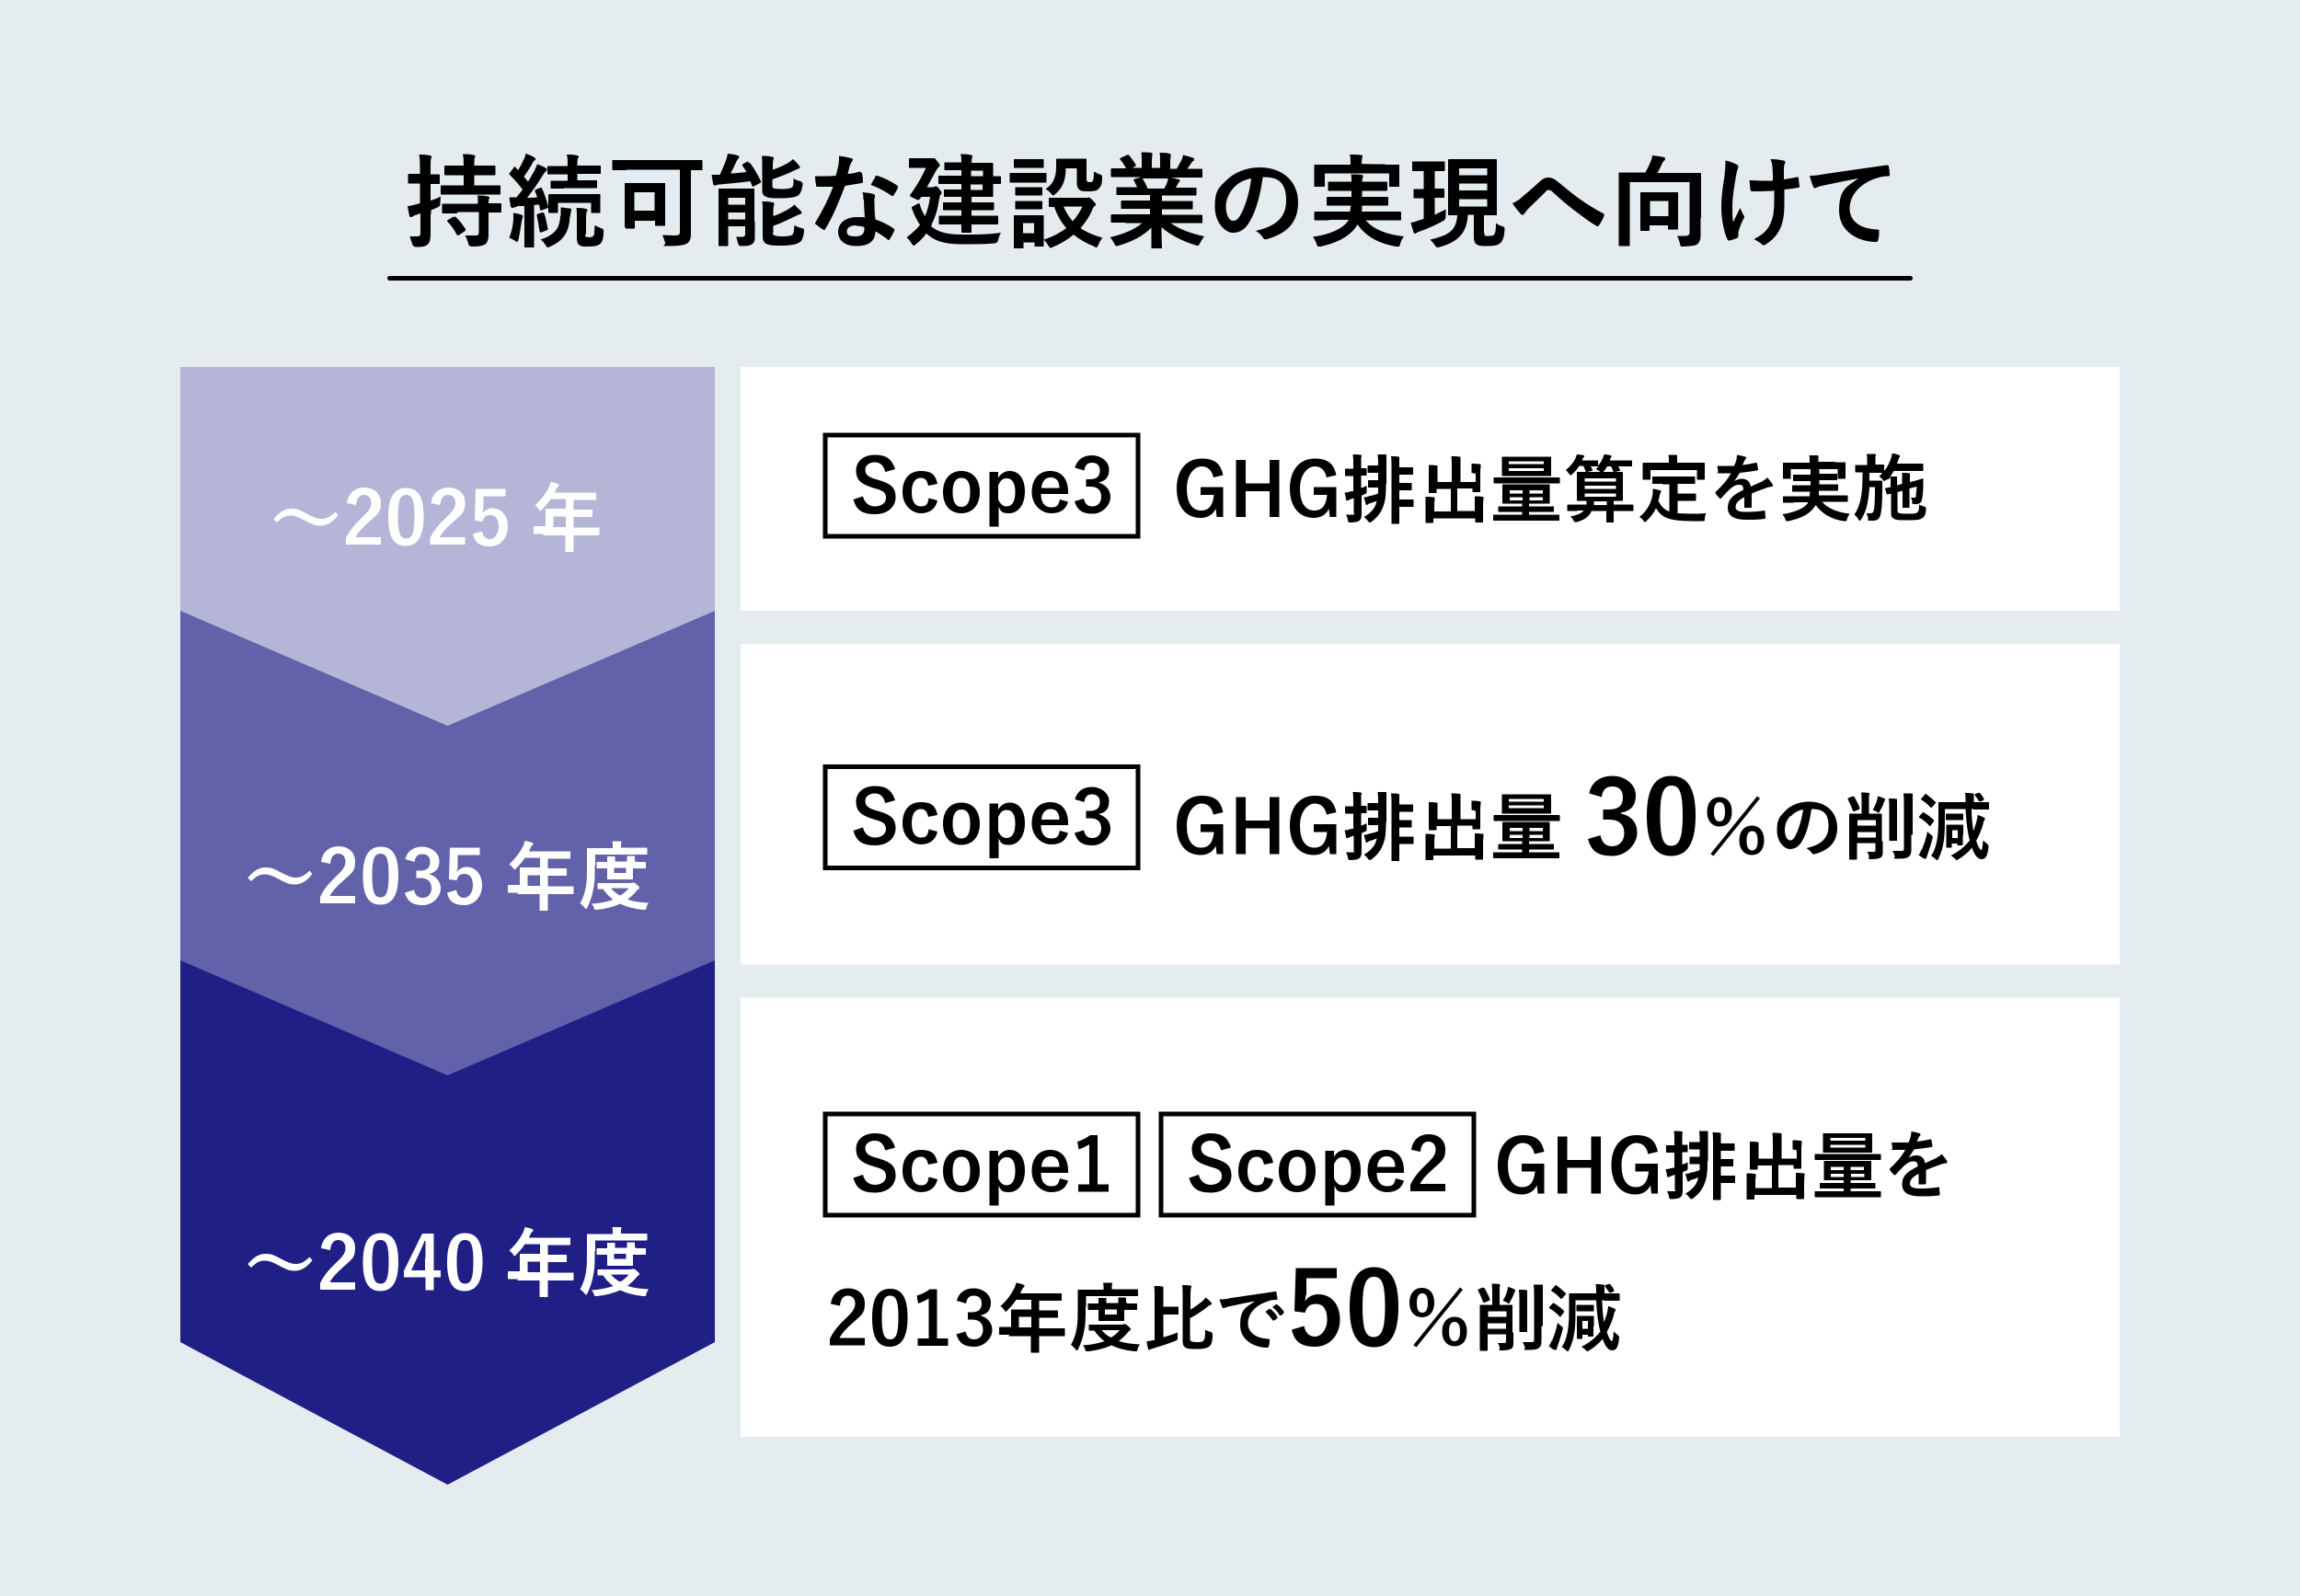 <?xml version="1.0" encoding="UTF-8"?>
<svg id="_レイヤー_1" data-name="レイヤー_1" xmlns="http://www.w3.org/2000/svg" version="1.1" viewBox="0 0 500 347">
  <!-- Generator: Adobe Illustrator 29.4.0, SVG Export Plug-In . SVG Version: 2.1.0 Build 152)  -->
  <defs>
    <style>
      .st0 {
        fill: #1f1f85;
      }

      .st1, .st2 {
        fill: none;
        stroke: #000;
        stroke-miterlimit: 10;
      }

      .st3 {
        fill: #fff;
      }

      .st4 {
        fill: #6262aa;
      }

      .st5 {
        fill: #e5ecef;
      }

      .st2 {
        stroke-linecap: round;
      }

      .st6 {
        fill: #b5b5d7;
      }
    </style>
  </defs>
  <rect class="st5" width="500" height="347"/>
  <g>
    <path d="M93.6,46.6c0,2.1,0,3.3,0,4.4s-.2,1.8-.7,2.2c-.5.4-1,.5-2.4.5q-.7,0-.9-.7c-.2-.6-.4-1.2-.5-1.6.5,0,1,0,1.6,0s.7-.2.7-.8v-4.2c-.3.1-.6.2-.9.3-.4.1-.6.2-.8.4-.1,0-.2.1-.4.1s-.2,0-.3-.3c-.1-.5-.3-1.3-.4-2.1.6,0,1.2-.2,2-.4l.7-.2v-4.3h-.3c-1.5,0-2,0-2.1,0-.2,0-.2,0-.2-.2v-1.6c0-.2,0-.3.2-.3s.6,0,2.1,0h.3v-1.1c0-1.4,0-2.1-.2-3.1.8,0,1.5,0,2.3.2.2,0,.4.1.4.2,0,.2,0,.3-.1.5-.1.3-.1.7-.1,2.2v1.2c1.3,0,1.7,0,1.8,0,.2,0,.2,0,.2.3v1.6c0,.2,0,.2-.2.2s-.6,0-1.8,0v3.6c.7-.2,1.5-.5,2.2-.9,0,.4-.1.9-.1,1.4s0,.7-.6,1c-.5.2-.9.4-1.4.6v.9ZM99,42.3c-2.1,0-2.9,0-3,0-.2,0-.2,0-.2-.3v-1.5c0-.2,0-.2.2-.2s.9,0,3,0h1.8v-2.2h-1.1c-2,0-2.7,0-2.8,0-.2,0-.3,0-.3-.2v-1.6c0-.2,0-.3.3-.3s.8,0,2.8,0h1.1c0-1.1,0-1.7-.2-2.5.9,0,1.5,0,2.3.2.2,0,.4.1.4.2,0,.2,0,.3-.1.4-.1.2-.1.6-.1,1.7h1.6c2,0,2.7,0,2.8,0,.2,0,.2,0,.2.3v1.6c0,.2,0,.2-.2.2s-.8,0-2.8,0h-1.6v2.2h2.5c2.1,0,2.9,0,3,0,.2,0,.2,0,.2.2v1.5c0,.2,0,.3-.2.3s-.9,0-3,0h-6.6ZM99.3,46.4c-2.1,0-2.8,0-2.9,0-.2,0-.3,0-.3-.2v-1.6c0-.2,0-.3.3-.3s.9,0,2.9,0h4.6c0-.8,0-1.3-.1-1.8.8,0,1.6,0,2.2.2.2,0,.4.1.4.2s0,.2-.1.3c0,.2-.1.4-.1,1,1.8,0,2.4,0,2.6,0,.2,0,.2,0,.2.2v1.6c0,.2,0,.2-.2.2s-.8,0-2.6,0v2.3c0,1,0,2,0,2.7s-.2,1.5-.7,1.9c-.5.3-1.1.5-2.9.5q-.7,0-.8-.7c-.2-.6-.4-1.3-.7-1.7.8,0,1.6,0,2.4,0,.4,0,.6-.2.6-.7v-4.4h-4.6ZM98.6,47.2c.1,0,.2-.1.3-.1s.1,0,.2.1c.8.7,1.5,1.7,2.1,2.6.1.2.1.3-.1.4l-1.3.9c-.1,0-.2.1-.3.1,0,0-.1,0-.2-.2-.6-1.1-1.2-2-2-2.8-.2-.2-.1-.3.1-.4l1.2-.7Z"/>
    <path d="M112.4,45c-.4,0-.7,0-.8.2-.1,0-.2,0-.3,0s-.2-.1-.3-.4c-.1-.6-.2-1.2-.3-1.9.6,0,1.1,0,1.6,0,.4-.6.9-1.1,1.3-1.7-.8-1.1-1.8-2.2-2.8-3.2,0,0-.1-.2-.1-.2,0,0,0-.2.2-.3l.8-1.1c.2-.2.2-.2.4,0l.5.6c.5-.7.9-1.6,1.3-2.4.2-.4.3-.7.4-1.2.6.2,1.3.5,1.8.8.2.1.3.2.3.4s0,.2-.2.3c-.2.1-.3.2-.4.5-.6,1.1-1.2,2-1.9,3l.9,1.1c.5-.8.9-1.6,1.4-2.4.2-.5.4-.9.6-1.4.6.2,1.3.5,1.8.8.2.1.3.2.3.3s0,.2-.2.4c-.2.2-.4.4-.7.9-1.1,1.8-2.3,3.5-3.4,4.9.7,0,1.5,0,2.2-.1-.2-.5-.3-.9-.5-1.3,0-.2,0-.3.2-.4l1-.4c.2,0,.2,0,.3.1.6,1.3,1,2.6,1.4,4v-1.3c0-.6,0-.9,0-1,0-.2,0-.4.3-.4s.8,0,2.8,0h5.1c2,0,2.7,0,2.9,0,.2,0,.2,0,.2.2s0,.4,0,.9v.8c0,1.6,0,1.9,0,2,0,.2,0,.2-.2.2h-1.6c-.2,0-.2,0-.2-.2v-2h-7.2v2c0,.2,0,.2-.2.2h-1.6c-.2,0-.3,0-.3-.2s0-.3,0-1c0,0-.1.1-.3.2l-1.1.4c-.3.1-.4.1-.4-.2l-.2-1c-.4,0-.7,0-1.1.1v6.1c0,2,0,2.8,0,2.9,0,.2,0,.2-.2.2h-1.7c-.2,0-.2,0-.2-.2s0-.9,0-2.9v-5.9h-1.7ZM111.6,47.7c0-.5,0-.9,0-1.4.7.1,1.3.2,1.7.4.3,0,.4.2.4.3,0,.1,0,.2-.1.3,0,.1-.1.4-.2.8-.2,1.2-.4,2.7-.7,4-.1.4-.2.5-.3.5s-.3-.1-.5-.3c-.3-.2-.9-.5-1.2-.6.5-1.2.8-2.5.9-4ZM117.9,46.2c.3,0,.3,0,.4.2.3.8.6,2.3.8,3.3,0,.2,0,.3-.3.4l-1.1.4c-.3.1-.4,0-.4-.2-.2-1.4-.4-2.6-.6-3.4,0-.2,0-.3.2-.4l1-.3ZM121.9,46.9c0-.6,0-1.1,0-1.8.7,0,1.3.2,1.9.2.3,0,.4.1.4.3s0,.3-.1.5c0,.2-.1.6-.2,1.1-.2,2.9-1.1,5-4.3,6.4-.2.1-.4.2-.5.2-.2,0-.3-.2-.5-.5-.3-.5-.6-.9-1.1-1.2,3.4-1.1,4.2-2.8,4.3-5.1ZM122.6,41c-1.9,0-2.6,0-2.7,0-.2,0-.2,0-.2-.2v-1.3c0-.2,0-.2.2-.2s.8,0,2.7,0h.8v-1.4h-1.3c-2,0-2.7,0-2.9,0-.2,0-.2,0-.2-.2v-1.4c0-.2,0-.2.2-.2s.8,0,2.9,0h1.3v-.2c0-1.1,0-1.8-.2-2.3.8,0,1.5,0,2.2.2.2,0,.4.1.4.2,0,.2,0,.3-.2.4,0,.2-.1.4-.1,1.2v.4h2c2,0,2.7,0,2.9,0,.2,0,.2,0,.2.2v1.4c0,.2,0,.2-.2.2s-.8,0-2.9,0h-2v1.4h1.4c1.9,0,2.6,0,2.7,0,.2,0,.2,0,.2.2v1.3c0,.2,0,.2-.2.2s-.8,0-2.7,0h-4.3ZM127.2,50.9c0,.3,0,.5.2.6.1,0,.3.1.7.1s.7-.1.9-.3c.2-.2.2-.7.3-2.3.4.2.9.4,1.3.6.6.2.6.2.6.8,0,1.6-.3,2.2-.7,2.6-.5.4-1.1.6-2.6.6s-1.4,0-1.9-.3c-.4-.2-.6-.6-.6-1.6v-4.3c0-1,0-1.6-.1-2.2.7,0,1.3,0,2,.2.2,0,.4.1.4.2,0,.2,0,.3-.2.5,0,.2-.1.4-.1,1.7v3.2Z"/>
    <path d="M136.1,37c-1.9,0-2.6,0-2.8,0-.2,0-.2,0-.2-.2v-1.8c0-.2,0-.2.2-.2s.8,0,2.8,0h13.6c1.9,0,2.6,0,2.8,0,.2,0,.2,0,.2.2v1.8c0,.2,0,.2-.2.2s-.7,0-2.3,0v9.6c0,2.3,0,3.4,0,4.3s-.2,1.6-.8,2c-.6.4-1.9.6-4,.6s-.7,0-.8-.7c-.2-.7-.4-1.3-.6-1.7.8,0,1.8.1,2.7.1s1.1-.2,1.1-.8v-13.5h-11.6ZM136,49.5c-.2,0-.2,0-.2-.2s0-.8,0-4.1v-2.3c0-2.1,0-2.8,0-2.9,0-.2,0-.2.2-.2s.7,0,2.5,0h3.4c1.7,0,2.3,0,2.5,0,.2,0,.2,0,.2.2s0,.8,0,2.4v2.5c0,3.2,0,3.8,0,4,0,.2,0,.2-.2.2h-1.7c-.2,0-.3,0-.3-.2v-.9h-4.4v1.5c0,.2,0,.2-.2.2h-1.7ZM137.9,45.8h4.4v-4h-4.4v4Z"/>
    <path d="M162.6,35.4c.2-.1.3,0,.5.1.9,1.2,1.7,2.6,2.3,3.9.1.2,0,.3-.2.4l-1.3.7c-.2.2-.3.1-.4-.1l-.4-1c-2.1.3-4.4.5-6.6.7-.4,0-.7.1-.9.2-.1,0-.2,0-.3,0s-.2,0-.3-.4c-.1-.6-.2-1.3-.3-1.9.6,0,1.2,0,1.8,0,.5-1.1,1-2.3,1.3-3.1.2-.5.3-.9.4-1.5.9.1,1.5.2,2.1.4.2,0,.4.2.4.3s-.1.3-.2.4c-.1,0-.2.3-.4.6-.4.8-.8,1.8-1.3,2.6,1.2,0,2.4-.2,3.5-.3-.3-.5-.6-.9-.9-1.4-.1-.2,0-.3.2-.4l1.1-.6ZM164.1,48.3c0,1.1,0,2.3,0,3s0,1.3-.5,1.7c-.4.3-.8.5-2.4.5q-.7,0-.8-.7c-.1-.6-.2-.9-.4-1.3.5,0,.8,0,1.3,0s.7-.2.7-.7v-1.6h-3.7v1.4c0,1.7,0,2.6,0,2.7,0,.2,0,.2-.2.2h-1.7c-.2,0-.2,0-.2-.2s0-.9,0-2.7v-6.6c0-1.8,0-2.6,0-2.8,0-.2,0-.2.2-.2s.7,0,2.3,0h2.8c1.6,0,2.2,0,2.3,0,.2,0,.2,0,.2.2s0,1.1,0,2.9v3.9ZM158.3,43v1.5h3.7v-1.5h-3.7ZM162,47.7v-1.5h-3.7v1.5h3.7ZM168,36.9c1.2-.4,2.3-.9,3.2-1.4.5-.3.9-.6,1.2-.9.5.5,1,.9,1.3,1.4.2.2.2.3.2.4s-.1.2-.3.3c-.2,0-.6.2-1,.4-1.4.7-3,1.3-4.7,1.9v1.3c0,.4,0,.5.4.7.3,0,.8.1,1.7.1s1.9-.1,2.2-.4c.3-.3.3-.7.3-1.9.4.3,1,.5,1.5.6q.5.2.5.7c-.2,1.3-.4,1.9-1,2.4-.6.4-1.9.6-3.7.6s-2.8,0-3.4-.4c-.5-.2-.7-.6-.7-1.4v-5.2c0-.9,0-1.5-.1-2.2.7,0,1.5,0,2.2.2.2,0,.4.1.4.2s0,.2-.1.4c0,.2-.1.4-.1,1.2v1.1ZM168,50.5c0,.4,0,.6.4.7.3.1.8.2,1.8.2s1.8-.1,2.1-.4c.3-.4.3-.9.4-2,.4.2,1,.5,1.6.6.5.1.5.2.5.7-.2,1.4-.4,2-1,2.4-.6.4-1.9.7-3.7.7s-2.8,0-3.5-.4c-.5-.2-.8-.7-.8-1.6v-5.5c0-.9,0-1.5-.1-2.1.7,0,1.5,0,2.2.2.2,0,.4.1.4.3s0,.3-.1.4c0,.2-.1.3-.1,1.2v1.1c1.2-.4,2.4-1,3.4-1.6.5-.3.9-.6,1.2-.9.5.5,1,1,1.4,1.4.2.2.2.3.2.4s-.2.2-.4.3c-.2,0-.6.2-1,.4-1.5.7-3,1.5-4.8,2.1v1.7Z"/>
    <path d="M187.1,37.5c.2,0,.3,0,.3.2.1.5.2,1.2.2,1.8,0,.2,0,.2-.3.3-1.2.2-2.3.4-3.6.6-1.4,3.7-2.7,6.8-4.3,9.4,0,.2-.2.2-.2.2s-.2,0-.3-.1c-.5-.3-1.1-.8-1.5-1.1-.1,0-.2-.2-.2-.2s0-.2.1-.3c1.6-2.7,2.8-5,3.8-7.7-.8,0-1.5,0-2.2,0s-.7,0-1.2,0c-.2,0-.3,0-.3-.4-.1-.4-.2-1.1-.2-1.9.9,0,1.4,0,2,0s1.5,0,2.5-.1c.3-.9.4-1.7.6-2.5.1-.8.1-1.1.1-1.8.9.1,1.9.3,2.6.5.2,0,.4.2.4.3s0,.3-.2.4c-.1.2-.2.4-.4.8-.2.5-.3,1.2-.5,1.9.9,0,1.9-.3,2.7-.5ZM187.7,43.4c0-.6,0-.9-.2-1.6,1.1.1,1.7.2,2.4.4.2,0,.3.2.3.4s0,.2-.1.5c0,.3-.1.5,0,.9,0,1.3,0,2.2.2,3.7,1.6.6,2.7,1.1,4,2,.2.2.2.2.1.5-.3.7-.6,1.2-1,1.8,0,.1-.1.2-.2.2s-.1,0-.2-.1c-1-.8-1.8-1.3-2.7-1.8,0,2.2-1.6,3.2-4.1,3.2s-4-1.2-4-3.1,1.6-3.2,4.1-3.2,1,0,1.7.1c-.1-1.4-.2-2.8-.2-3.8ZM186.1,49c-1.1,0-2,.4-2,1.3s.6,1.1,1.9,1.1,1.9-.6,1.9-1.6,0-.3,0-.4c-.5-.2-1.1-.3-1.8-.3ZM190.2,38.4c.1-.2.2-.2.5-.2,1.3.4,3,1.2,4.3,2.1.1,0,.2.2.2.2s0,.2,0,.3c-.2.5-.6,1.2-.9,1.6,0,.1-.1.2-.2.2s-.1,0-.2,0c-1.3-.9-2.9-1.8-4.6-2.4.4-.7.7-1.3,1-1.7Z"/>
    <path d="M202.4,49.2c1.4,1.2,3.4,1.8,6.8,1.8s5.5,0,8.4-.4c-.3.5-.5,1-.6,1.6q-.2.7-.8.7c-2.2.2-4.1.2-6.9.2s-5.6-.3-7.5-2c-.2-.1-.3-.2-.4-.4-.6.9-1.4,1.7-2.3,2.4-.2.2-.4.3-.5.3s-.2-.2-.4-.4c-.3-.6-.7-1-1.1-1.4,1.2-.9,2.1-1.7,2.9-2.7-.6-.9-1.2-2-1.7-3.4-.2-.4-.2-.4.1-.6l1.1-.6c.4-.2.4-.1.5.3.3,1,.7,1.8,1.1,2.4.5-1.2.9-2.6,1.1-4.2h-1.9l-.4.5c0,.1-.2.2-.3.2s-.4-.1-.9-.4c-.7-.3-.9-.4-.9-.5s0-.2.1-.3c1.5-2,2.5-3.9,3.4-5.8h-1.5c-1.4,0-1.9,0-2,0-.2,0-.2,0-.2-.2v-1.6c0-.2,0-.3.2-.3s.6,0,2,0h2.4c.2,0,.4,0,.5,0,0,0,.2,0,.3,0,.1,0,.3,0,.7.6.4.5.6.7.6.9s0,.3-.2.4c-.2.1-.4.5-.6.8-.5.9-1.2,2.2-2,3.6h1.1c.2,0,.4,0,.5-.1.1,0,.2-.1.3-.1.2,0,.4.1.8.6.4.5.5.6.5.8s0,.3-.2.4c-.2.2-.2.4-.3.8-.3,2.2-.8,4-1.7,5.7h.1ZM207.2,48.8c-2.1,0-2.8,0-2.9,0-.2,0-.2,0-.2-.3v-1.3c0-.2,0-.3.2-.3s.9,0,2.9,0h1.8v-1.2h-1c-2,0-2.7,0-2.8,0-.2,0-.2,0-.2-.2v-1.3c0-.2,0-.2.2-.2s.8,0,2.8,0h1v-1.2h-1.2c-1.7,0-2.3,0-2.4,0-.2,0-.2,0-.2-.2v-1.2c0-.2,0-.2.2-.2s.7,0,2.4,0h1.2v-1.2h-2c-2,0-2.7,0-2.8,0-.2,0-.2,0-.2-.3v-1.3c0-.2,0-.2.2-.2s.8,0,2.8,0h2v-1.2h-.8c-2,0-2.6,0-2.7,0-.2,0-.2,0-.2-.2v-1.3c0-.2,0-.2.2-.2s.8,0,2.7,0h.8c0-.8,0-1.3-.2-1.8.8,0,1.4,0,2.2.2.2,0,.4,0,.4.2s0,.2-.1.4c0,.2-.1.4-.1,1.1h1.3c2,0,3,0,3.1,0,.2,0,.3,0,.3.2s0,.8,0,2.2v.5c.7,0,1.4,0,1.5,0,.2,0,.2,0,.2.2v1.3c0,.2,0,.2-.2.2s-.8,0-1.5,0v.5c0,1.4,0,2,0,2.1,0,.2,0,.2-.3.2s-1.1,0-3.1,0h-1.3v1.2h1.8c2,0,2.7,0,2.8,0,.2,0,.3,0,.3.2v1.3c0,.2,0,.2-.3.2s-.8,0-2.8,0h-1.8v1.2h2.6c2.1,0,2.8,0,3,0,.2,0,.2,0,.2.3v1.3c0,.2,0,.3-.2.3s-.9,0-3,0h-2.6c0,1,0,1.4,0,1.5,0,.2,0,.3-.2.3h-1.7c-.2,0-.3,0-.3-.3s0-.5,0-1.5h-1.7ZM211.1,37.1v1.2h2.6v-1.2h-2.6ZM213.6,40.1h-2.6v1.2h2.6v-1.2Z"/>
    <path d="M224.9,37.6c1.7,0,2.2,0,2.4,0,.2,0,.2,0,.2.2v1.6c0,.2,0,.3-.2.3s-.7,0-2.4,0h-2.9c-1.7,0-2.2,0-2.3,0-.2,0-.2,0-.2-.3v-1.6c0-.2,0-.2.2-.2s.7,0,2.3,0h2.9ZM235.9,43c.2,0,.4,0,.5,0,0,0,.2-.1.3-.1s.4.2.8.6c.5.5.7.8.7.9s0,.3-.2.4c-.2.1-.4.3-.5.7-.6,1.5-1.5,2.8-2.6,4.1,1.3.9,2.9,1.6,4.8,2.1-.4.4-.7,1-.9,1.5-.2.4-.3.6-.4.6s-.3,0-.5-.2c-1.7-.7-3.2-1.5-4.5-2.6-1.3,1.1-2.8,2-4.5,2.7-.2.1-.4.2-.5.2-.2,0-.3-.2-.5-.5-.3-.5-.6-.9-1-1.3,0,.9,0,1.2,0,1.3,0,.2,0,.2-.2.2h-1.6c-.2,0-.2,0-.2-.2v-.7h-2.4v1.1c0,.2,0,.2-.2.2h-1.6c-.2,0-.3,0-.3-.2s0-.7,0-3.3v-1.4c0-1.4,0-1.9,0-2.1,0-.2,0-.2.3-.2s.6,0,2,0h2c1.4,0,1.9,0,2,0,.2,0,.2,0,.2.2s0,.7,0,1.7v3.4c1.9-.6,3.6-1.5,4.9-2.5-1.1-1.3-2-2.8-2.6-4.6-.6,0-.9,0-1,0-.2,0-.2,0-.2-.3v-1.5c0-.2,0-.2.2-.2s.8,0,2.7,0h5.1ZM224.6,34.6c1.4,0,1.8,0,2,0,.2,0,.3,0,.3.2v1.5c0,.2,0,.2-.3.2s-.5,0-2,0h-2c-1.4,0-1.9,0-2,0-.2,0-.2,0-.2-.2v-1.5c0-.2,0-.2.2-.2s.6,0,2,0h2ZM224.5,40.7c1.3,0,1.7,0,1.8,0,.2,0,.3,0,.3.2v1.4c0,.2,0,.2-.3.2s-.5,0-1.8,0h-1.7c-1.3,0-1.7,0-1.9,0-.2,0-.2,0-.2-.2v-1.4c0-.2,0-.2.2-.2s.5,0,1.9,0h1.7ZM224.5,43.7c1.3,0,1.7,0,1.8,0,.2,0,.3,0,.3.2v1.4c0,.2,0,.2-.3.2s-.5,0-1.8,0h-1.7c-1.3,0-1.7,0-1.9,0-.2,0-.2,0-.2-.2v-1.4c0-.2,0-.2.2-.2s.5,0,1.9,0h1.7ZM222.4,48.5v2.2h2.4v-2.2h-2.4ZM231.7,36.5c0,2.8-.8,4.4-2.2,5.6-.2.2-.4.4-.5.4s-.3-.1-.5-.4c-.3-.4-.8-.8-1.2-1,1.5-1,2.3-2.3,2.3-4.8s0-1.5,0-1.6c0-.2,0-.2.3-.2s.5,0,1.9,0h2.2c1.4,0,1.8,0,2,0,.2,0,.2,0,.2.2s0,.7,0,1.8v2.3c0,.4,0,.6.2.7.1.1.3.1.6.1s.5-.1.6-.3c.1-.2.2-.7.2-2,.4.2.9.5,1.3.6.5.2.5.2.5.8,0,1.3-.3,1.9-.8,2.4-.4.4-1.1.5-2.2.5s-1.5,0-1.9-.3c-.4-.3-.6-.8-.6-1.5v-3.2h-2.3ZM231.2,44.9c.5,1.2,1.2,2.3,2,3.2.9-1,1.6-2.1,2.1-3.2h-4.1Z"/>
    <path d="M244.6,48.4c-2,0-2.6,0-2.8,0-.2,0-.3,0-.3-.2v-1.3c0-.2,0-.3.3-.3s.8,0,2.8,0h5.4v-1.2h-3.1c-2.1,0-2.9,0-3,0-.2,0-.2,0-.2-.2v-1.3c0-.2,0-.3.2-.3s.9,0,3,0h3.1v-1.2h-4.1c-2.1,0-2.8,0-2.9,0-.2,0-.3,0-.3-.2v-1.3c0-.2,0-.2.3-.2s.8,0,2.9,0h1.3c-.2-.5-.5-1-.7-1.4-.1-.2-.1-.3.2-.4l1.4-.4h-3.5c-2,0-2.6,0-2.8,0-.2,0-.3,0-.3-.2v-1.4c0-.2,0-.3.3-.3s.8,0,2.8,0h.2c-.4-.7-.7-1.3-1.3-1.9-.1-.2,0-.2.2-.4l1.3-.6c.2-.1.3,0,.4,0,.5.6,1.1,1.4,1.5,2.1.1.2.1.2-.2.4l-.5.3h2v-1.5c0-.8,0-1.3-.1-1.9.7,0,1.5,0,2.1.1.2,0,.3,0,.3.2s0,.2,0,.4c0,.2-.1.5-.1,1.2v1.5h1.8v-1.4c0-.8,0-1.3-.1-1.9.7,0,1.5,0,2.1.2.2,0,.3,0,.3.2s0,.2,0,.4c0,.2-.1.5-.1,1.2v1.5h1.4c.4-.6.7-1.2,1-1.8.2-.3.3-.7.4-1.2.8.2,1.5.4,2.1.6.2,0,.3.2.3.3,0,.2,0,.3-.2.4-.2.1-.3.3-.4.4-.3.5-.6.9-.9,1.3h.3c2,0,2.6,0,2.8,0,.2,0,.2,0,.2.3v1.4c0,.2,0,.2-.2.2s-.8,0-2.8,0h-3.9c.6.1,1.1.2,1.7.4.2,0,.3.1.3.3s-.1.3-.2.3c-.1,0-.2.3-.3.5l-.4.7h1.4c2.1,0,2.8,0,2.9,0,.2,0,.2,0,.2.2v1.3c0,.2,0,.2-.2.2s-.8,0-2.9,0h-4.4v1.2h3.5c2.2,0,2.9,0,3,0,.2,0,.2,0,.2.3v1.3c0,.2,0,.2-.2.2s-.9,0-3,0h-3.5v1.2h5.8c2,0,2.6,0,2.8,0,.2,0,.2,0,.2.3v1.3c0,.2,0,.2-.2.2s-.8,0-2.8,0h-3.9c1.8,1.3,4.2,2.2,7.3,2.9-.3.4-.6.8-.9,1.4-.2.4-.3.6-.5.6s-.3,0-.5-.1c-3-.9-5.6-2.3-7.4-3.9,0,2.6.1,4,.1,4.4s0,.2-.2.2h-1.9c-.2,0-.2,0-.2-.2,0-.4,0-1.7,0-4.3-1.8,1.8-4.1,3-7.1,3.9-.2,0-.4.1-.5.1-.2,0-.3-.2-.5-.6-.3-.6-.6-1-.9-1.3,2.9-.7,5.2-1.6,7-3.1h-3.6ZM253.1,41c.2-.4.4-.7.6-1.3.1-.2.2-.5.2-.9h-5.6c0,0,.1,0,.2.2.3.6.7,1.2,1,2h3.6Z"/>
    <path d="M274.5,38.6c-.5,3.7-1.4,7.2-2.8,9.5-.9,1.7-2.1,2.5-3.7,2.5s-3.9-2.1-3.9-5.7.9-4.1,2.5-5.7,4.2-2.8,7.2-2.8c5.3,0,8.4,3.3,8.4,7.6s-2.3,6.7-6.8,8c-.5.1-.7,0-.9-.4-.2-.4-.7-.9-1.5-1.4,3.7-.9,6.6-2.4,6.6-6.6s-2-5.1-4.9-5.1h0ZM268.2,40.8c-1.1,1.2-1.7,2.7-1.7,4.1,0,2,.8,3.1,1.5,3.1s1.1-.3,1.7-1.3c1-1.8,2-5,2.3-7.9-1.5.3-2.8.9-3.8,2Z"/>
    <path d="M288.7,47.9c-2,0-2.7,0-2.8,0-.2,0-.2,0-.2-.2v-1.4c0-.2,0-.3.2-.3s.8,0,2.8,0h4.8c0-.4.1-.9.2-1.3h-2.1c-2.1,0-2.9,0-3,0-.2,0-.2,0-.2-.2v-1.4c0-.2,0-.3.2-.3s.9,0,3,0h2.2v-1.3h-2c-2,0-2.8,0-2.9,0-.2,0-.2,0-.2-.3v-1.4c0-.2,0-.3.2-.3s.9,0,2.9,0h2c0-.7,0-1.2-.1-1.6.7,0,1.6,0,2.2.1.3,0,.4.1.4.3s0,.3-.1.5c0,.2-.1.3-.1.7h2.3c2,0,2.8,0,2.9,0,.2,0,.3,0,.3.3v1.4c0,.2,0,.3-.3.3s-.9,0-2.9,0h-2.3v1.3h2.4c2.1,0,2.8,0,3,0,.2,0,.3,0,.3.3v1.4c0,.2,0,.2-.3.2s-.8,0-3,0h-2.4c0,.5,0,.9-.1,1.3h5.5c2,0,2.7,0,2.8,0,.2,0,.3,0,.3.3v1.4c0,.2,0,.2-.3.2s-.8,0-2.8,0h-4.6c1.8,2.1,4.7,3.1,8.3,3.5-.3.4-.7,1.1-.8,1.6-.1.5-.2.6-.4.6s-.3,0-.5,0c-3.5-.6-6.4-2-8.4-4.8-.2.3-.3.5-.5.8-1.6,2-4,3.2-7.5,4-.2,0-.4,0-.5,0-.2,0-.3-.2-.4-.6-.2-.6-.5-1.1-.8-1.5,3.7-.5,6.5-1.8,7.6-3.4l.2-.3h-4.1ZM301.1,35.8c2,0,2.8,0,2.9,0,.2,0,.2,0,.2.2s0,.5,0,1.1v.9c0,1.9,0,2.3,0,2.4,0,.2,0,.2-.2.2h-1.8c-.2,0-.2,0-.2-.2v-2.7h-14v2.7c0,.2,0,.2-.3.2h-1.8c-.2,0-.2,0-.2-.2s0-.5,0-2.4v-.7c0-.8,0-1.2,0-1.3,0-.2,0-.2.2-.2s.9,0,2.9,0h4.8c0-1.1,0-1.7-.2-2.2.8,0,1.6,0,2.4.1.2,0,.4.1.4.2,0,.2,0,.3-.1.4,0,.2-.1.5-.1,1.3h0c0,.1,5.1.1,5.1.1Z"/>
    <path d="M311.9,37.1v3.9c1.3,0,1.8,0,1.9,0,.2,0,.2,0,.2.2v1.6c0,.2,0,.2-.2.2s-.6,0-1.9,0v3.7c.8-.4,1.7-.8,2.4-1.2,0,.5,0,1,0,1.5q0,.7-.5,1c-1.5.8-3.4,1.7-5.1,2.3-.4.1-.6.2-.7.3-.2.1-.2.2-.4.2s-.2,0-.3-.3c-.2-.6-.4-1.3-.6-2.1.7-.1,1.3-.3,2.1-.6.2,0,.5-.2.7-.2v-4.5c-1.4,0-1.9,0-2,0-.2,0-.2,0-.2-.2v-1.6c0-.2,0-.2.2-.2s.6,0,2,0v-3.9h-.1c-1.5,0-2,0-2.2,0-.2,0-.2,0-.2-.3v-1.6c0-.2,0-.2.2-.2s.6,0,2.2,0h2.4c1.5,0,2,0,2.1,0,.2,0,.2,0,.2.2v1.6c0,.2,0,.3-.2.3s-.6,0-2.1,0h0ZM322.7,50.6c0,.4,0,.6.2.7.2,0,.4,0,.8,0,.5,0,.9,0,1.1-.3.3-.3.4-1,.4-2.5.5.4,1,.6,1.4.7.5.2.5.2.5.8-.1,1.5-.4,2.3-.9,2.8s-1.4.7-2.7.7-1.9,0-2.4-.3c-.4-.2-.7-.7-.7-1.5v-5h-1.3c-.2,4-2.2,5.9-6.1,7-.2,0-.4.1-.5.1-.2,0-.3-.1-.6-.5-.3-.5-.7-.9-1-1.2,3.8-.9,5.7-1.8,5.9-5.3-1.2,0-1.7,0-1.8,0-.2,0-.2,0-.2-.2s0-.9,0-2.7v-6.3c0-1.7,0-2.6,0-2.7,0-.2,0-.3.2-.3s.8,0,2.8,0h4.6c2,0,2.6,0,2.8,0,.2,0,.2,0,.2.3s0,.9,0,2.7v6.3c0,1.7,0,2.6,0,2.7,0,.2,0,.2-.2.2s-.8,0-2.6,0v3.9ZM317.2,36.6v1.5h6.1v-1.5h-6.1ZM323.3,41.4v-1.5h-6.1v1.5h6.1ZM323.3,43.3h-6.1v1.6h6.1v-1.6Z"/>
    <path d="M330.8,42.9c.7-.6,2.3-1.9,3.9-3.4.7-.7,1.3-.9,1.9-.9s1.2.2,1.9.8c1.7,1.3,2.6,2.2,4.8,3.8,2,1.4,3.5,2.3,5.2,3.2.2,0,.3.3.2.5-.2.7-.7,1.5-1.1,2.1-.1.2-.2.2-.3.2s-.2,0-.3-.1c-1.1-.6-3.5-2.4-4.8-3.4-1.6-1.2-3.2-2.6-4.6-3.9-.4-.4-.7-.5-1-.5s-.5.2-.7.5c-1.1,1.1-2.7,2.6-3.7,3.6-.4.5-.6.7-.8,1-.1.2-.2.3-.4.3s-.3,0-.4-.2c-.5-.5-1.3-1.5-1.8-2.3.7-.3,1.2-.6,1.9-1.2Z"/>
    <path d="M369.7,47.3c0,1.9,0,3.1,0,3.9s-.2,1.4-.6,1.8c-.4.4-1.3.5-3.1.6-.7,0-.7,0-.8-.7-.2-.7-.4-1.2-.6-1.6.7,0,1.3,0,1.8,0s.9-.2.9-.7v-11h-13v10.5c0,2.1,0,3.1,0,3.2,0,.2,0,.2-.2.2h-2c-.2,0-.2,0-.2-.2s0-1.2,0-3.5v-8.6c0-2.3,0-3.4,0-3.5,0-.2,0-.2.2-.2s.9,0,3,0h2.6c.5-.9.9-1.8,1.2-2.5.2-.4.2-.7.3-1.2.9.1,1.8.2,2.5.4.2,0,.3.2.3.3s0,.3-.2.4c-.2.2-.3.3-.4.5-.3.7-.7,1.5-1.1,2.2h6.2c2.1,0,2.8,0,3,0,.2,0,.3,0,.3.2s0,1.3,0,3.7v6ZM356.8,50.2c-.2,0-.2,0-.2-.2s0-.7,0-3.7v-1.9c0-1.7,0-2.3,0-2.4,0-.2,0-.2.2-.2s.7,0,2.3,0h3.1c1.7,0,2.2,0,2.4,0,.2,0,.2,0,.2.2s0,.7,0,2v2.1c0,2.9,0,3.4,0,3.6,0,.2,0,.2-.2.2h-1.7c-.2,0-.3,0-.3-.2v-.7h-4v1c0,.2,0,.2-.2.2h-1.7ZM358.7,47h4v-3.3h-4v3.3Z"/>
    <path d="M377.8,51.5c0,.2,0,.2-.3.3-.7.3-1.1.4-1.5.5-.3,0-.4,0-.5-.3-.7-1.4-1.3-4.5-1.3-6.8s.2-3.8.7-7c.1-1,.2-2,.2-3.3,1,.2,1.7.5,2.3.8.4.2.5.3.5.5s0,.2-.1.4c-.1.3-.3.9-.4,1.6-.4,2.4-.8,4.7-.8,6.6s0,2.7.2,3.5c.5-1.2.9-1.9,1.5-3.1.3.8.5,1.1.7,1.5.1.2.2.3.2.4s0,.3-.3.7c-.6,1.3-.8,1.9-1,2.7,0,.2,0,.4,0,.6v.5ZM385.4,41.5c-1.2,0-2,.1-2.6.1-.5,0-1,0-1.8,0-.3,0-.5-.1-.5-.4,0-.4-.1-1-.2-2,.8,0,1.9.1,2.7.1s1.7,0,2.4,0c0-1.1,0-2.1-.1-2.9,0-.8-.2-1.2-.4-1.8,1.3,0,2.3.2,2.8.3.2,0,.4.2.4.4s0,.3-.2.4c0,.1-.1.5-.1.9v2.4c.9-.1,1.9-.3,2.8-.5.3,0,.4,0,.4.2,0,.5.1,1.1.2,1.7,0,.3,0,.4-.3.4-1.1.2-2,.3-3,.4v3.4c0,2-.3,3.8-.9,5.1-.7,1.5-1.8,2.6-3.1,3.4-.2.2-.4.2-.5.2s-.3,0-.4-.2c-.4-.4-1-.7-1.7-1.1,2.1-1.1,3.1-2.1,3.7-3.7.5-1.1.7-2.6.7-4.9v-2Z"/>
    <path d="M403.9,38.8c-2.7.5-5,1-7.4,1.5-.8.2-1.1.2-1.4.4-.2,0-.3.2-.5.2s-.3-.1-.4-.3c-.3-.6-.5-1.4-.8-2.4,1.1,0,1.8-.1,3.5-.4,2.7-.4,7.5-1.1,13.2-1.9.3,0,.4,0,.5.2.1.5.2,1.3.2,1.9,0,.3-.1.3-.4.3-1,0-1.7.2-2.7.5-3.7,1.3-5.6,3.9-5.6,6.5s2,4.4,5.9,4.6c.4,0,.5,0,.5.3,0,.6,0,1.3-.2,1.9,0,.3-.2.5-.4.5-3.9,0-8.1-2.2-8.1-6.8s1.6-5.2,4.2-7h0Z"/>
  </g>
  <g>
    <rect class="st3" x="161" y="79.8" width="299.8" height="53"/>
    <rect class="st3" x="161" y="140" width="299.8" height="69.7"/>
    <rect class="st3" x="161" y="216.9" width="299.8" height="95.5"/>
    <g>
      <path d="M263.8,177.2c-.3-1.6-1.2-2.5-2.6-2.5s-3.2,1.6-3.2,4.8,1.2,4.8,3.1,4.8,2.6-1.4,2.8-3.4h-2.9v-1.7h4.9v6.5h-1.4l-.2-1.8c-.6,1.3-1.8,2-3.3,2-3.1,0-5.2-2.3-5.2-6.4s2.2-6.5,5.4-6.5,4.2,1.4,4.7,3.6l-2.1.5Z"/>
      <path d="M278.1,185.7h-2.1v-5.6h-5.2v5.6h-2.1v-12.4h2.1v5.1h5.2v-5.1h2.1v12.4Z"/>
      <path d="M288.4,177.2c-.3-1.6-1.2-2.5-2.6-2.5s-3.2,1.6-3.2,4.8,1.2,4.8,3.1,4.8,2.6-1.4,2.8-3.4h-2.9v-1.7h4.9v6.5h-1.4l-.2-1.8c-.6,1.3-1.8,2-3.3,2-3.1,0-5.2-2.3-5.2-6.4s2.2-6.5,5.4-6.5,4.2,1.4,4.7,3.6l-2.1.5Z"/>
      <path d="M296,181.8c0,1.5,0,2.4,0,3.2s-.1,1.3-.5,1.6c-.4.3-.7.3-1.7.4-.6,0-.7,0-.8-.5,0-.5-.3-.9-.4-1.2.4,0,.6,0,1.4,0s.3,0,.3-.4v-3.2l-.6.2c-.3.1-.5.2-.6.3,0,0-.2,0-.3,0s-.2,0-.2-.2c0-.4-.2-1-.3-1.5.5,0,.9-.1,1.5-.3h.4v-3.3h-.2c-1,0-1.3,0-1.4,0-.1,0-.2,0-.2-.2v-1.2c0-.2,0-.2.2-.2s.4,0,1.4,0h.2v-.8c0-1,0-1.5-.1-2.3.6,0,1.1,0,1.6.1.2,0,.3,0,.3.2,0,.1,0,.2-.1.3,0,.2,0,.5,0,1.6v.8c.6,0,.9,0,1,0,.2,0,.2,0,.2.2v1.2c0,.2,0,.2-.2.2s-.4,0-1,0v2.7c.4-.1.8-.3,1.2-.5,0,.3,0,.8,0,1.2s0,.4-.3.6c-.3.1-.6.2-.8.4v.7ZM301.3,178.9c0,2-.1,3.3-.6,4.6-.5,1.4-1.3,2.4-2.5,3.3-.2.1-.3.2-.4.2s-.2,0-.4-.3c-.3-.4-.6-.7-.9-.9,1.3-.7,2.3-1.8,2.6-2.8l.2-.7c-.5.2-1,.4-1.4.5-.3.1-.5.2-.6.3s-.1.1-.2.1-.1,0-.2-.2c-.1-.4-.3-1-.4-1.5.3,0,.6,0,1-.2.5-.1,1.4-.3,2.1-.6,0-.4,0-.8,0-1.3h-.9c-.7,0-1,0-1.1,0-.2,0-.2,0-.2-.2v-1.2c0-.2,0-.2.2-.2s.3,0,1.1,0h.9v-1.6h-.9c-.8,0-1.1,0-1.2,0-.2,0-.2,0-.2-.2v-1.2c0-.2,0-.2.2-.2s.4,0,1.2,0h.9c0-.9,0-1.6-.1-2.4.6,0,1.1,0,1.6,0,.2,0,.3,0,.3.2s0,.3,0,.4c0,.2,0,.6,0,1.9v3.8ZM302.5,175.1c0-1.1,0-1.8-.1-2.6.6,0,1.1,0,1.6.1.2,0,.2,0,.2.2s0,.3,0,.4c0,.2,0,.8,0,1.7h1.4c1,0,1.3,0,1.4,0,.2,0,.2,0,.2.2v1.2c0,.2,0,.2-.2.2s-.4,0-1.4,0h-1.4v1.8h1.2c.9,0,1.2,0,1.3,0,.2,0,.2,0,.2.2v1.2c0,.2,0,.2-.2.2s-.4,0-1.3,0h-1.2v2h1.5c1,0,1.3,0,1.4,0,.2,0,.2,0,.2.2v1.2c0,.2,0,.2-.2.2s-.4,0-1.4,0h-1.5v.8c0,1.7,0,2.6,0,2.7,0,.1,0,.2-.2.2h-1.3c-.2,0-.2,0-.2-.2s0-1,0-2.7v-8.9Z"/>
      <path d="M319.9,176.1c0-.9,0-1.4,0-2,.6,0,1.1,0,1.7.1.2,0,.3,0,.3.2s0,.2,0,.3c0,.2-.1.5-.1,1.6v2.3c0,1,0,1.4,0,1.5,0,.2,0,.2-.2.2h-1.3c-.2,0-.2,0-.2-.2v-.6h-3.3v4.9h3.8v-1.2c0-.9,0-1.4,0-2,.6,0,1.1,0,1.7.1.1,0,.2,0,.2.2s0,.2,0,.3c0,.2-.1.5-.1,1.6v1.9c0,.9,0,1.3,0,1.4,0,.1,0,.2-.2.2h-1.3c-.2,0-.2,0-.2-.2v-.7h-9.1v.8c0,.1,0,.2-.2.2h-1.3c-.2,0-.2,0-.2-.2s0-.5,0-1.4v-2.1c0-.9,0-1.4,0-2,.6,0,1.1,0,1.7.1.2,0,.3,0,.3.2s0,.2,0,.3c0,.2-.1.5-.1,1.4v1.2h3.6v-4.9h-3.1v.7c0,.2,0,.2-.2.2h-1.3c-.2,0-.2,0-.2-.2s0-.6,0-1.5v-2.4c0-.9,0-1.4,0-2,.6,0,1.1,0,1.7.1.2,0,.2,0,.2.2s0,.2,0,.3c0,.2,0,.5,0,1.4v1.7h3.1v-3.5c0-.9,0-1.4-.1-2.1.6,0,1.2,0,1.8.1.1,0,.2,0,.2.2s0,.2,0,.3c0,.2,0,.4,0,1.5v3.5h3.3v-1.8Z"/>
      <path d="M326.8,186.6c-1.4,0-1.9,0-2,0-.1,0-.2,0-.2-.2v-.9c0-.2,0-.2.2-.2s.6,0,2,0h4.1v-.6h-2.8c-1.6,0-2.1,0-2.2,0-.2,0-.2,0-.2-.2v-.8c0-.2,0-.2.2-.2s.6,0,2.2,0h2.8v-.6h-1.9c-1.6,0-2.1,0-2.2,0-.2,0-.2,0-.2-.2s0-.4,0-1.2v-1.4c0-.8,0-1.1,0-1.2,0-.2,0-.2.2-.2s.7,0,2.2,0h5.5c1.6,0,2.1,0,2.2,0,.2,0,.2,0,.2.2s0,.4,0,1.2v1.4c0,.8,0,1.1,0,1.2,0,.2,0,.2-.2.2s-.7,0-2.2,0h-2.1v.6h3c1.5,0,2.1,0,2.2,0,.2,0,.2,0,.2.2v.8c0,.2,0,.2-.2.2s-.6,0-2.2,0h-3v.6h4.4c1.4,0,1.9,0,2,0,.2,0,.2,0,.2.2v.9c0,.2,0,.2-.2.2s-.6,0-2,0h-10.1ZM326.9,178.5c-1.4,0-1.9,0-2,0-.1,0-.2,0-.2-.2v-.9c0-.2,0-.2.2-.2s.6,0,2,0h10c1.4,0,1.9,0,2,0q.2,0,.2.2v.9c0,.2,0,.2-.2.2s-.6,0-2,0h-10ZM334.8,172.7c1.6,0,2.1,0,2.2,0,.2,0,.2,0,.2.2s0,.4,0,1.2v1.4c0,.8,0,1.1,0,1.2,0,.2,0,.2-.2.2s-.7,0-2.2,0h-5.9c-1.6,0-2.1,0-2.2,0-.2,0-.2,0-.2-.2s0-.4,0-1.2v-1.4c0-.8,0-1.1,0-1.2,0-.2,0-.2.2-.2s.7,0,2.2,0h5.9ZM328,173.7v.6h7.6v-.6h-7.6ZM335.6,175.1h-7.6v.6h7.6v-.6ZM331,180.7v-.7h-2.8v.7h2.8ZM331,182.2v-.7h-2.8v.7h2.8ZM332.5,180v.7h2.9v-.7h-2.9ZM335.4,181.5h-2.9v.7h2.9v-.7Z"/>
      <path d="M345.5,172.3c.6-2.4,2.5-3.6,5.1-3.6s5,1.8,5,4.2-1.2,3.4-3.2,3.8v.2c2.3.5,3.5,2,3.5,4.2s-2.2,5-5.4,5-4.6-1.1-5.3-3.7l2.7-.8c.4,1.7,1.2,2.4,2.6,2.4s2.6-1.1,2.6-2.8-.9-3-3.3-3h-1.3v-2.2h1.2c2.2,0,3.1-.9,3.1-2.6s-.9-2.4-2.3-2.4-2.1.7-2.3,2.3l-2.7-.8Z"/>
      <path d="M368.6,177.3c0,6.2-1.9,8.8-5.3,8.8s-5.3-2.5-5.3-8.7,1.9-8.7,5.3-8.7,5.3,2.4,5.3,8.6ZM360.9,177.3c0,5,.7,6.6,2.4,6.6s2.5-1.6,2.5-6.6-.7-6.5-2.4-6.5-2.5,1.5-2.5,6.5Z"/>
      <path d="M376.5,176.5c0,2.1-1.1,3.2-2.7,3.2s-2.7-1.2-2.7-3.2,1.1-3.2,2.7-3.2,2.7,1.1,2.7,3.2ZM371.9,185.6l10.1-12.5.6.5-10.1,12.5-.7-.5ZM372.6,176.5c0,1.4.4,2.1,1.2,2.1s1.2-.7,1.2-2.1-.4-2.1-1.2-2.1-1.2.7-1.2,2.1ZM383.5,182.7c0,2.1-1.1,3.2-2.7,3.2s-2.7-1.2-2.7-3.2,1.1-3.2,2.7-3.2,2.7,1.1,2.7,3.2ZM379.7,182.8c0,1.4.4,2.1,1.2,2.1s1.2-.7,1.2-2.1-.4-2.1-1.2-2.1-1.2.7-1.2,2.1Z"/>
      <path d="M393.8,175.9c-.4,2.7-1,5.2-2,6.9-.7,1.2-1.5,1.8-2.7,1.8s-2.8-1.5-2.8-4.1.7-3,1.8-4.2,3-2,5.2-2c3.8,0,6.1,2.4,6.1,5.6s-1.7,4.9-4.9,5.8c-.3,0-.5,0-.7-.3-.2-.3-.5-.6-1.1-1,2.7-.6,4.8-1.8,4.8-4.8s-1.4-3.7-3.6-3.7h0ZM389.2,177.4c-.8.9-1.2,1.9-1.2,3,0,1.5.6,2.3,1.1,2.3s.8-.2,1.2-1c.7-1.3,1.4-3.6,1.7-5.7-1.1.2-2,.7-2.7,1.5Z"/>
      <path d="M402.8,173.2c.2,0,.2,0,.3,0,.4.8.9,1.6,1.2,2.5,0,.1,0,.2-.2.3l-1,.4c-.2,0-.2,0-.3-.1-.3-.9-.7-1.8-1.1-2.5,0-.2,0-.2.1-.3l1-.4ZM409.3,182.9c0,.8,0,1.7,0,2.2s0,1-.4,1.3c-.3.2-.8.4-2,.4s-.5,0-.6-.5c0-.4-.2-.8-.4-1.1.5,0,.9,0,1.3,0s.5,0,.5-.4v-1.5h-4v1.3c0,1.3,0,2,0,2.1,0,.1,0,.2-.2.2h-1.3c-.2,0-.2,0-.2-.2s0-.7,0-2.1v-5.4c0-1.4,0-2,0-2.1,0-.2,0-.2.2-.2s.6,0,1.9,0h.6v-2.3c0-.9,0-1.6-.1-2.3.6,0,1.1,0,1.6.1.2,0,.2,0,.2.2,0,.2,0,.3-.1.4,0,.2,0,.6,0,1.6v2.3h.7c1.4,0,1.8,0,1.9,0,.2,0,.2,0,.2.2s0,.8,0,2.3v3.5ZM403.8,178.3v1.2h4v-1.2h-4ZM407.8,182.1v-1.2h-4v1.2h4ZM408.1,173.8c0-.2.1-.4.1-.7.5.1,1,.3,1.4.5.1,0,.2.1.2.2s0,.1,0,.2-.1.1-.2.3c-.2.7-.5,1.3-.9,2-.1.2-.2.4-.3.4s-.2,0-.4-.2c-.3-.2-.6-.3-.9-.4.5-.8.8-1.6,1-2.3ZM410.7,176c0-1.1,0-1.6-.1-2.4.6,0,1.1,0,1.6.1.2,0,.2,0,.2.2s0,.2,0,.4c0,.2,0,.5,0,1.7v4.5c0,1.4,0,2,0,2.1,0,.2,0,.2-.2.2h-1.3c-.2,0-.2,0-.2-.2s0-.8,0-2.1v-4.5ZM415.5,181.5c0,1.1,0,2.4,0,3.2s-.1,1.2-.6,1.6c-.4.3-.9.4-2.4.4s-.5,0-.6-.5c-.1-.5-.3-.9-.5-1.2.6,0,1.1,0,1.8,0s.7-.1.7-.6v-9.6c0-1,0-1.5-.1-2.3.6,0,1.1,0,1.7,0,.2,0,.3,0,.3.2,0,.1,0,.2,0,.4,0,.2,0,.5,0,1.6v6.8Z"/>
      <path d="M417.8,184.7c.5-1.2.9-2.4,1.2-3.9.2.2.5.5.8.7.4.3.4.3.3.8-.3,1.3-.8,2.6-1.1,3.6-.1.3-.2.5-.2.6,0,.1,0,.2-.2.2s-.1,0-.3,0c-.4-.2-.8-.5-1.2-.8.3-.4.4-.7.6-1.2ZM418,176.7c.1-.2.1-.2.3,0,.7.4,1.5,1,2.1,1.6,0,0,0,0,0,.1s0,0,0,.2l-.7.9c-.1.2-.2.2-.3,0-.6-.7-1.4-1.3-2.1-1.7,0,0-.1,0-.1-.1s0,0,0-.2l.7-.8ZM418.5,172.7c.1-.2.2-.2.3,0,.7.5,1.4,1.1,2,1.7,0,0,0,0,0,.1s0,.1-.1.2l-.7.8c0,0-.1.1-.2.1s0,0-.1,0c-.6-.7-1.3-1.3-2-1.7,0,0-.1,0-.1-.1s0,0,.1-.2l.7-.8ZM428.6,175.8c0,1.9.2,3.6.4,4.9.2-.6.4-1.2.6-1.8.1-.5.3-1.1.3-1.7.5.1.9.3,1.3.5.2,0,.3.1.3.3s0,.2-.1.3c-.1.1-.2.3-.3.9-.4,1.4-.9,2.5-1.5,3.6.5,1.5.9,2,1.1,2s.3-.8.4-2.1c.3.3.6.5.8.7q.4.2.4.7c-.2,2.1-.7,2.7-1.5,2.7s-1.5-.7-2.1-2.5c-.8,1-1.8,1.8-2.9,2.5-.2.1-.3.2-.4.2s-.2,0-.4-.3c-.3-.3-.6-.5-.9-.7,1.8-.9,3.1-2,4.1-3.3-.5-1.8-.8-4.3-.9-6.8h-4.5v1.1c0,2.3,0,4.1-.2,5.6-.2,1.5-.6,2.9-1.2,4.1-.1.2-.2.3-.3.3s-.2,0-.3-.2c-.3-.3-.7-.6-1-.7.7-1,1.2-2.5,1.4-4.2.2-1.5.2-2.9.2-4.9s0-2.3,0-2.4c0-.2,0-.2.2-.2s.7,0,2.2,0h3.5c0-.9,0-1.3-.1-2,.6,0,1,0,1.6.1.2,0,.3,0,.3.2,0,.1,0,.2,0,.3,0,.2,0,.3,0,1.1v.3h.9c1.6,0,2.1,0,2.2,0,.1,0,.2,0,.2.2v1.2c0,.2,0,.2-.2.2s-.6,0-2.2,0h-.9ZM425.4,176.9c.8,0,1.1,0,1.2,0,.2,0,.2,0,.2.2v1c0,.2,0,.2-.2.2s-.4,0-1.2,0h-1c-.8,0-1.1,0-1.2,0-.2,0-.2,0-.2-.2v-1c0-.2,0-.2.2-.2s.4,0,1.2,0h1ZM426.7,181.5c0,1.7,0,2,0,2.1,0,.2,0,.2-.2.2h-.8c-.2,0-.2,0-.2-.2v-.2h-1.2v.7c0,.2,0,.2-.2.2h-.8c-.2,0-.2,0-.2-.2s0-.4,0-2.2v-1c0-.9,0-1.3,0-1.4,0-.2,0-.2.2-.2s.3,0,1.1,0h1.1c.8,0,1,0,1.1,0,.2,0,.2,0,.2.2s0,.4,0,1.1v1ZM424.4,180.5v1.7h1.2v-1.7h-1.2ZM430.5,174.2c-.2,0-.2,0-.3,0-.2-.4-.6-.9-.9-1.3,0-.1,0-.2.1-.3l.6-.2c.2,0,.3-.1.4,0,.3.3.6.7.9,1.3,0,.1,0,.2-.1.3l-.7.3Z"/>
    </g>
    <g>
      <g>
        <path d="M263.8,103.9c-.3-1.6-1.2-2.5-2.6-2.5s-3.2,1.6-3.2,4.8,1.2,4.8,3.1,4.8,2.6-1.4,2.8-3.4h-2.9v-1.7h4.9v6.5h-1.4l-.2-1.8c-.6,1.3-1.8,2-3.3,2-3.1,0-5.2-2.3-5.2-6.4s2.2-6.5,5.4-6.5,4.2,1.4,4.7,3.6l-2.1.5Z"/>
        <path d="M278.1,112.4h-2.1v-5.6h-5.2v5.6h-2.1v-12.4h2.1v5.1h5.2v-5.1h2.1v12.4Z"/>
        <path d="M288.4,103.9c-.3-1.6-1.2-2.5-2.6-2.5s-3.2,1.6-3.2,4.8,1.2,4.8,3.1,4.8,2.6-1.4,2.8-3.4h-2.9v-1.7h4.9v6.5h-1.4l-.2-1.8c-.6,1.3-1.8,2-3.3,2-3.1,0-5.2-2.3-5.2-6.4s2.2-6.5,5.4-6.5,4.2,1.4,4.7,3.6l-2.1.5Z"/>
        <path d="M296,108.4c0,1.5,0,2.4,0,3.2s-.1,1.3-.5,1.6c-.4.3-.7.3-1.7.4-.6,0-.7,0-.8-.5,0-.5-.3-.9-.4-1.2.4,0,.6,0,1.4,0s.3,0,.3-.4v-3.2l-.6.2c-.3.1-.5.2-.6.3,0,0-.2,0-.3,0s-.2,0-.2-.2c0-.4-.2-1-.3-1.5.5,0,.9-.1,1.5-.3h.4v-3.3h-.2c-1,0-1.3,0-1.4,0-.1,0-.2,0-.2-.2v-1.2c0-.2,0-.2.2-.2s.4,0,1.4,0h.2v-.8c0-1,0-1.5-.1-2.3.6,0,1.1,0,1.6.1.2,0,.3,0,.3.2,0,.1,0,.2-.1.3,0,.2,0,.5,0,1.6v.8c.6,0,.9,0,1,0,.2,0,.2,0,.2.2v1.2c0,.2,0,.2-.2.2s-.4,0-1,0v2.7c.4-.1.8-.3,1.2-.5,0,.3,0,.8,0,1.2s0,.4-.3.6c-.3.1-.6.2-.8.4v.7ZM301.3,105.5c0,2-.1,3.3-.6,4.6-.5,1.4-1.3,2.4-2.5,3.3-.2.1-.3.2-.4.2s-.2,0-.4-.3c-.3-.4-.6-.7-.9-.9,1.3-.7,2.3-1.8,2.6-2.8l.2-.7c-.5.2-1,.4-1.4.5-.3.1-.5.2-.6.3s-.1.1-.2.1-.1,0-.2-.2c-.1-.4-.3-1-.4-1.5.3,0,.6,0,1-.2.5-.1,1.4-.3,2.1-.6,0-.4,0-.8,0-1.3h-.9c-.7,0-1,0-1.1,0-.2,0-.2,0-.2-.2v-1.2c0-.2,0-.2.2-.2s.3,0,1.1,0h.9v-1.6h-.9c-.8,0-1.1,0-1.2,0-.2,0-.2,0-.2-.2v-1.2c0-.2,0-.2.2-.2s.4,0,1.2,0h.9c0-.9,0-1.6-.1-2.4.6,0,1.1,0,1.6,0,.2,0,.3,0,.3.2s0,.3,0,.4c0,.2,0,.6,0,1.9v3.8ZM302.5,101.8c0-1.1,0-1.8-.1-2.6.6,0,1.1,0,1.6.1.2,0,.2,0,.2.2s0,.3,0,.4c0,.2,0,.8,0,1.7h1.4c1,0,1.3,0,1.4,0,.2,0,.2,0,.2.2v1.2c0,.2,0,.2-.2.2s-.4,0-1.4,0h-1.4v1.8h1.2c.9,0,1.2,0,1.3,0,.2,0,.2,0,.2.2v1.2c0,.2,0,.2-.2.2s-.4,0-1.3,0h-1.2v2h1.5c1,0,1.3,0,1.4,0,.2,0,.2,0,.2.2v1.2c0,.2,0,.2-.2.2s-.4,0-1.4,0h-1.5v.8c0,1.7,0,2.6,0,2.7,0,.1,0,.2-.2.2h-1.3c-.2,0-.2,0-.2-.2s0-1,0-2.7v-8.9Z"/>
        <path d="M319.9,102.8c0-.9,0-1.4,0-2,.6,0,1.1,0,1.7.1.2,0,.3,0,.3.2s0,.2,0,.3c0,.2-.1.5-.1,1.6v2.3c0,1,0,1.4,0,1.5,0,.2,0,.2-.2.2h-1.3c-.2,0-.2,0-.2-.2v-.6h-3.3v4.9h3.8v-1.2c0-.9,0-1.4,0-2,.6,0,1.1,0,1.7.1.1,0,.2,0,.2.2s0,.2,0,.3c0,.2-.1.5-.1,1.6v1.9c0,.9,0,1.3,0,1.4,0,.1,0,.2-.2.2h-1.3c-.2,0-.2,0-.2-.2v-.7h-9.1v.8c0,.1,0,.2-.2.2h-1.3c-.2,0-.2,0-.2-.2s0-.5,0-1.4v-2.1c0-.9,0-1.4,0-2,.6,0,1.1,0,1.7.1.2,0,.3,0,.3.2s0,.2,0,.3c0,.2-.1.5-.1,1.4v1.2h3.6v-4.9h-3.1v.7c0,.2,0,.2-.2.2h-1.3c-.2,0-.2,0-.2-.2s0-.6,0-1.5v-2.4c0-.9,0-1.4,0-2,.6,0,1.1,0,1.7.1.2,0,.2,0,.2.2s0,.2,0,.3c0,.2,0,.5,0,1.4v1.7h3.1v-3.5c0-.9,0-1.4-.1-2.1.6,0,1.2,0,1.8.1.1,0,.2,0,.2.2s0,.2,0,.3c0,.2,0,.4,0,1.5v3.5h3.3v-1.8Z"/>
        <path d="M326.8,113.2c-1.4,0-1.9,0-2,0-.1,0-.2,0-.2-.2v-.9c0-.2,0-.2.2-.2s.6,0,2,0h4.1v-.6h-2.8c-1.6,0-2.1,0-2.2,0-.2,0-.2,0-.2-.2v-.8c0-.2,0-.2.2-.2s.6,0,2.2,0h2.8v-.6h-1.9c-1.6,0-2.1,0-2.2,0-.2,0-.2,0-.2-.2s0-.4,0-1.2v-1.4c0-.8,0-1.1,0-1.2,0-.2,0-.2.2-.2s.7,0,2.2,0h5.5c1.6,0,2.1,0,2.2,0,.2,0,.2,0,.2.2s0,.4,0,1.2v1.4c0,.8,0,1.1,0,1.2,0,.2,0,.2-.2.2s-.7,0-2.2,0h-2.1v.6h3c1.5,0,2.1,0,2.2,0,.2,0,.2,0,.2.2v.8c0,.2,0,.2-.2.2s-.6,0-2.2,0h-3v.6h4.4c1.4,0,1.9,0,2,0,.2,0,.2,0,.2.2v.9c0,.2,0,.2-.2.2s-.6,0-2,0h-10.1ZM326.9,105.1c-1.4,0-1.9,0-2,0-.1,0-.2,0-.2-.2v-.9c0-.2,0-.2.2-.2s.6,0,2,0h10c1.4,0,1.9,0,2,0q.2,0,.2.2v.9c0,.2,0,.2-.2.2s-.6,0-2,0h-10ZM334.8,99.3c1.6,0,2.1,0,2.2,0,.2,0,.2,0,.2.2s0,.4,0,1.2v1.4c0,.8,0,1.1,0,1.2,0,.2,0,.2-.2.2s-.7,0-2.2,0h-5.9c-1.6,0-2.1,0-2.2,0-.2,0-.2,0-.2-.2s0-.4,0-1.2v-1.4c0-.8,0-1.1,0-1.2,0-.2,0-.2.2-.2s.7,0,2.2,0h5.9ZM328,100.3v.6h7.6v-.6h-7.6ZM335.6,101.8h-7.6v.6h7.6v-.6ZM331,107.3v-.7h-2.8v.7h2.8ZM331,108.8v-.7h-2.8v.7h2.8ZM332.5,106.6v.7h2.9v-.7h-2.9ZM335.4,108.1h-2.9v.7h2.9v-.7Z"/>
        <path d="M349.4,101.4c-.2.4-.5.8-.8,1.1-.2.2-.3.3-.4.3s-.2,0-.4-.3c-.3-.2-.6-.4-.9-.5.2-.2.4-.4.6-.6,0,0,0,0-.1,0,0,0-.5,0-1.6,0,.2.3.3.5.4.8,0,.1,0,.2-.2.2l-1,.2c-.3,0-.3,0-.3-.1-.1-.4-.3-.8-.5-1.2h-.9c-.4.7-.9,1.2-1.5,1.8-.2.2-.3.2-.4.2s-.2-.1-.3-.3c-.2-.3-.5-.6-.7-.8.9-.8,1.7-1.6,2.1-2.6.1-.2.2-.5.3-.8.4,0,1.1.1,1.4.2.2,0,.2,0,.2.2s0,.2-.2.3c0,0-.1.1-.2.4,0,0,0,.2-.1.2h1.5c1.3,0,1.7,0,1.8,0,.2,0,.2,0,.2.2v.9c0,0,0,0,0,.1.4-.5.7-1,1-1.6.1-.3.2-.5.3-.9.4,0,1.1.1,1.4.2.2,0,.2,0,.2.2,0,0,0,.2-.1.3-.1,0-.1.2-.2.4v.2c-.1,0,2.5,0,2.5,0,1.5,0,2,0,2.1,0,.2,0,.2,0,.2.2v.9c0,.2,0,.2-.2.2s-.6,0-2.1,0h-.7c.1.2.3.5.4.8,0,.2,0,.2-.2.2l-1,.2c-.2,0-.3,0-.3-.1-.1-.4-.3-.8-.5-1.1h-1ZM342.9,111.1c-1.4,0-1.9,0-2,0-.2,0-.2,0-.2-.2v-1c0-.2,0-.2.2-.2s.6,0,2,0h2c0-.3,0-.5,0-.8-1.3,0-1.8,0-1.9,0-.2,0-.2,0-.2-.2s0-.5,0-1.6v-2.7c0-1,0-1.5,0-1.6,0-.2,0-.2.2-.2s.7,0,2.2,0h5.2c1.6,0,2.1,0,2.2,0,.2,0,.2,0,.2.2s0,.6,0,1.6v2.7c0,1,0,1.5,0,1.6,0,.2,0,.2-.2.2s-.6,0-1.8,0v.8h2.1c1.4,0,1.9,0,2,0,.1,0,.2,0,.2.2v1c0,.2,0,.2-.2.2s-.6,0-2,0h-2.1v.8c0,.9,0,1.4,0,1.5,0,.2,0,.2-.2.2h-1.2c-.2,0-.2,0-.2-.2s0-.5,0-1.5v-.8h-3.2c-.5,1.1-1.4,1.9-3.2,2.4-.2,0-.3,0-.4,0-.1,0-.2,0-.3-.3-.2-.4-.4-.6-.7-.9,1.5-.3,2.4-.7,2.9-1.3h-1.4ZM344.5,104v.7h6.8v-.7h-6.8ZM351.3,106.3v-.7h-6.8v.7h6.8ZM351.3,107.3h-6.8v.7h6.8v-.7ZM349.3,109.8v-.8h-2.8c0,.3,0,.6,0,.8h2.9Z"/>
        <path d="M361.6,105.2c-1.6,0-2.1,0-2.2,0-.2,0-.2,0-.2-.2v-1.2c0-.2,0-.2.2-.2s.6,0,2.2,0h4.5c1.5,0,2.1,0,2.2,0,.2,0,.2,0,.2.2v1.2c0,.2,0,.2-.2.2s-.6,0-2.2,0h-1.4v2.1h2c1.3,0,1.7,0,1.8,0,.2,0,.2,0,.2.2v1.2c0,.1,0,.2-.2.2s-.5,0-1.8,0h-2v2.7c.8,0,1.8.1,3.1.1s2,0,3.1-.1c-.2.4-.3.8-.3,1.2,0,.5,0,.5-.6.5-.6,0-1.2,0-1.9,0-5.7,0-6.9-.9-8.1-2.8-.5,1-1.1,1.9-2,2.7-.2.2-.3.3-.4.3s-.2,0-.3-.3c-.3-.4-.6-.6-.9-.8,1.5-1.2,2.6-2.9,2.9-5.1,0-.4,0-.7,0-1,.5,0,1.1.2,1.5.3.2,0,.3.1.3.2s0,.2-.1.3c0,0-.1.3-.2.5,0,.4-.2.9-.3,1.3.6,1.1,1.2,1.9,2.4,2.3v-5.9h-1.5ZM368.3,100.6c1.5,0,2,0,2.1,0,.2,0,.2,0,.2.2s0,.4,0,.8v.7c0,1.4,0,1.7,0,1.8,0,.2,0,.2-.2.2h-1.3c-.2,0-.2,0-.2-.2v-1.9h-10.1v1.9c0,.2,0,.2-.2.2h-1.3c-.2,0-.2,0-.2-.2s0-.3,0-1.8v-.5c0-.6,0-.9,0-1s0-.2.2-.2.6,0,2.1,0h3.4c0-.8,0-1.3-.1-1.7.6,0,1.2,0,1.7,0,.1,0,.2,0,.2.2s0,.2,0,.3c0,.1,0,.4,0,1v.2h3.8Z"/>
        <path d="M380.8,110.1c0,.2,0,.3-.3.3s-.7,0-1.1,0-.2,0-.2-.3c0-.6,0-1.4,0-2-1.4.7-1.9,1.4-1.9,2.1s.5,1.1,2.2,1.1,2.8-.1,4-.3c.1,0,.2,0,.2.2,0,.4.1.9.1,1.3,0,.2,0,.3-.2.3-1.4.2-2.4.2-4,.2-2.6,0-4-.8-4-2.6s1-2.7,3.4-3.9c0-.8-.2-1.1-1-1.1-.8,0-1.5.5-2.2,1.2-.7.7-1.1,1.1-1.6,1.7,0,0-.1.1-.2.1s-.1,0-.2-.1c-.2-.2-.7-.7-.9-1.1,0,0,0-.1,0-.1,0,0,0-.1.1-.2,1.2-1.1,2.4-2.4,3.3-4-.8,0-1.6,0-2.6,0s-.2,0-.2-.3c0-.3-.1-.8-.2-1.3,1.2,0,2.5,0,3.7,0,.2-.4.3-.8.5-1.4,0-.3.1-.5.1-1,.7.1,1.4.3,1.8.4.1,0,.2.2.2.3s0,.2-.1.2c0,0-.2.2-.3.4,0,.2-.2.4-.4.9,1-.1,2-.3,2.9-.5.2,0,.2,0,.3.2,0,.3.1.7.2,1.2,0,.2,0,.2-.3.3-1.2.2-2.6.4-3.7.5-.4.6-.7,1.2-1.2,1.8h0c.5-.3,1.2-.5,1.6-.5,1.1,0,1.8.5,2,1.7.6-.3,1.5-.7,2.4-1.1.3-.2.8-.4,1.2-.9.5.6.9,1.1,1.1,1.4,0,.1.1.3.1.4s0,.2-.2.2c-.3,0-.7.1-1,.2-1,.4-2.1.7-3.4,1.3v2.6Z"/>
        <path d="M389.9,109.3c-1.5,0-2,0-2.1,0-.2,0-.2,0-.2-.2v-1c0-.2,0-.2.2-.2s.6,0,2.1,0h3.5c0-.3,0-.6.1-1h-1.5c-1.5,0-2.1,0-2.2,0-.2,0-.2,0-.2-.2v-1c0-.2,0-.2.2-.2s.6,0,2.2,0h1.6v-.9h-1.5c-1.5,0-2,0-2.1,0-.2,0-.2,0-.2-.2v-1c0-.2,0-.2.2-.2s.6,0,2.1,0h1.5c0-.5,0-.9,0-1.2.5,0,1.2,0,1.6,0,.2,0,.3,0,.3.2s0,.2,0,.3c0,.1,0,.2,0,.5h1.6c1.5,0,2,0,2.1,0,.2,0,.2,0,.2.2v1c0,.2,0,.2-.2.2s-.6,0-2.1,0h-1.6v.9h1.7c1.6,0,2.1,0,2.2,0,.2,0,.2,0,.2.2v1c0,.2,0,.2-.2.2s-.6,0-2.2,0h-1.8c0,.4,0,.7,0,1h4c1.5,0,2,0,2.1,0,.2,0,.2,0,.2.2v1c0,.2,0,.2-.2.2s-.6,0-2.1,0h-3.3c1.3,1.5,3.4,2.3,6,2.6-.2.3-.5.8-.6,1.2,0,.3-.1.4-.3.4s-.2,0-.4,0c-2.6-.4-4.6-1.5-6.1-3.5-.1.2-.2.4-.4.6-1.1,1.5-2.9,2.3-5.5,2.9-.2,0-.3,0-.4,0-.1,0-.2-.1-.3-.4-.1-.4-.4-.8-.6-1.1,2.7-.4,4.7-1.3,5.5-2.4v-.2c.1,0-2.9,0-2.9,0ZM398.9,100.5c1.5,0,2,0,2.1,0,.2,0,.2,0,.2.2s0,.4,0,.8v.7c0,1.4,0,1.6,0,1.7,0,.2,0,.2-.2.2h-1.3c-.2,0-.2,0-.2-.2v-1.9h-10.2v1.9c0,.2,0,.2-.2.2h-1.3c-.2,0-.2,0-.2-.2s0-.3,0-1.7v-.5c0-.6,0-.8,0-.9,0-.2,0-.2.2-.2s.6,0,2.1,0h3.5c0-.8,0-1.2-.1-1.6.6,0,1.2,0,1.7,0,.2,0,.3,0,.3.1,0,.1,0,.2,0,.3,0,.1,0,.3,0,1h0c0,0,3.7,0,3.7,0Z"/>
        <path d="M409.9,104.4c-.2.2-.3.2-.3.2s-.2,0-.3-.3c-.2-.3-.5-.5-.8-.7.3-.3.5-.5.7-.8h0c0,0-.5,0-1.7,0h-1.1c0,.6,0,1.2,0,1.7h1.6c.7,0,.9,0,1,0,.2,0,.2,0,.2.2,0,.5,0,1,0,1.7,0,3.5-.2,4.7-.4,5.6-.3.9-.8,1.2-1.7,1.2s-.4,0-.7,0c-.3,0-.3,0-.3-.4,0-.5-.2-.9-.4-1.2.4,0,.7,0,1,0s.6-.2.7-.9c.1-.7.2-1.9.2-4.8h-1.2c-.2,3-.6,5.2-1.8,7-.1.2-.2.3-.3.3s-.2,0-.3-.3c-.3-.5-.6-.8-.9-1,1.6-2.3,1.8-5.1,1.8-9.2-.9,0-1.3,0-1.4,0-.1,0-.2,0-.2-.2v-1.2c0-.2,0-.2.2-.2s.5,0,1.7,0h.7v-.8c0-.7,0-1.1-.1-1.6.6,0,1.1,0,1.7,0,.2,0,.3,0,.3.2s0,.2-.1.3c0,.1,0,.4,0,1v.8c1.2,0,1.6,0,1.7,0,.2,0,.2,0,.2.2v1.2c.7-.8,1.1-1.7,1.5-2.8.1-.4.2-.7.2-1,.5,0,.9.1,1.4.3.2,0,.3.1.3.2s0,.1,0,.2c-.1.1-.2.4-.3.6l-.3.9h3.7c1.3,0,1.7,0,1.8,0,.2,0,.2,0,.2.2v1.2c0,.2,0,.2-.2.2s-.5,0-1.8,0h-4.4c-.2.4-.5.8-.8,1.2.4,0,.8,0,1.2,0,.2,0,.3,0,.3.1s0,.2,0,.3c0,.1,0,.4,0,.9v.6l1.1-.3h0c0-1.1,0-1.6,0-2.4.7,0,1,0,1.5.1.2,0,.2,0,.2.2s0,.2,0,.3c0,.2,0,.5,0,1.4l.9-.2c1.3-.4,1.8-.5,1.9-.6,0,0,.1,0,.1.2,0,.2,0,.5,0,.9,0,1.3-.1,2.8-.3,3.6-.1.6-.6.8-1,.9-.2,0-.5,0-.8,0-.2,0-.3,0-.3-.3,0-.4-.1-.8-.3-1.1.3,0,.5,0,.7,0s.4,0,.4-.3c0-.5.1-1.1.2-2.1l-1.6.4v2.1c0,1.2,0,1.8,0,1.9,0,.2,0,.2-.2.2h-1.1c-.2,0-.2,0-.2-.2s0-.6,0-1.8v-1.7l-1.1.3v3.5c0,.6,0,.9.2,1,.2.1.6.2,1.9.2s2,0,2.2-.3c.3-.2.4-.5.4-1.7.3.2.7.3,1.1.4q.4.1.4.6c-.1,1.4-.4,1.7-.9,2-.5.4-1.8.4-3.4.4s-2.3,0-2.8-.4c-.4-.2-.5-.5-.5-1.4v-4c-.5.1-.7.2-.7.2-.2,0-.2,0-.3-.2l-.3-1c0-.1,0-.1.1-.2,0,0,.4,0,1.1-.2v-.8c0-.6,0-.9,0-1.4l-.3.4Z"/>
      </g>
      <g>
        <g>
          <path d="M192.4,102.5c-.3-1.3-1.1-2-2.2-2s-2.1.6-2.1,1.6.5,1.6,2.3,2.1l.7.2c2.8.8,3.6,1.8,3.6,3.7s-1.5,3.7-4.5,3.7-4.1-1.1-4.7-3.2l2.1-.7c.3,1.4,1.3,2.2,2.6,2.2s2.4-.7,2.4-1.8-.4-1.6-2.4-2.1l-.6-.2c-2.6-.8-3.5-1.8-3.5-3.7s1.5-3.4,4.1-3.4,3.7,1,4.4,3.1l-2.1.6Z"/>
          <path d="M201.8,105.7c-.2-1.2-.7-1.8-1.6-1.8-1.3,0-2,1.1-2,3.1s.7,3.1,2,3.1,1.5-.6,1.7-1.8l1.9.5c-.4,1.8-1.7,2.8-3.6,2.8s-4-1.7-4-4.6,1.5-4.6,4-4.6,3.2,1,3.6,2.8l-2,.4Z"/>
          <path d="M213,107c0,2.8-1.6,4.6-4,4.6s-4-1.7-4-4.6,1.6-4.6,4-4.6,4,1.7,4,4.6ZM207.1,107c0,2,.6,3.2,1.9,3.2s1.9-1.1,1.9-3.2-.6-3.1-1.9-3.1-1.9,1.1-1.9,3.1Z"/>
          <path d="M217,103.9c.6-1,1.5-1.5,2.5-1.5,1.9,0,3.3,1.5,3.3,4.5s-1.6,4.7-3.4,4.7-1.8-.5-2.3-1.4v4.3h-2v-11.9h1.9v1.3ZM217,108.6c.4.9,1,1.5,1.8,1.5,1.1,0,1.9-.9,1.9-3.1s-.8-3-1.8-3-1.4.5-1.9,1.5v3.1Z"/>
          <path d="M226.3,107.5c0,1.7.8,2.8,2.2,2.8s1.6-.5,1.9-1.7l1.8.5c-.5,1.7-1.7,2.5-3.7,2.5s-4.2-1.7-4.2-4.6,1.6-4.6,4-4.6,3.9,1.6,3.9,4.6v.4h-5.9ZM230.3,106.1c0-1.5-.7-2.3-1.9-2.3s-1.9.9-2,2.3h3.9Z"/>
          <path d="M233.7,101.6c.5-1.7,1.8-2.6,3.7-2.6s3.7,1.3,3.7,3.1-.9,2.5-2.3,2.8h0c1.6.5,2.6,1.6,2.6,3.2s-1.6,3.6-3.9,3.6-3.3-.8-3.9-2.7l2-.6c.3,1.2.8,1.7,1.9,1.7s1.9-.8,1.9-2.1-.7-2.2-2.4-2.2h-.9v-1.6h.8c1.6,0,2.2-.7,2.2-1.9s-.7-1.7-1.7-1.7-1.5.5-1.7,1.7l-2-.6Z"/>
        </g>
        <rect class="st1" x="179.4" y="94.6" width="68" height="22"/>
      </g>
    </g>
    <g>
      <g>
        <path d="M192.4,174.5c-.3-1.3-1.1-2-2.2-2s-2.1.6-2.1,1.6.5,1.6,2.3,2.1l.7.2c2.8.8,3.6,1.8,3.6,3.7s-1.5,3.7-4.5,3.7-4.1-1.1-4.7-3.2l2.1-.7c.3,1.4,1.3,2.2,2.6,2.2s2.4-.7,2.4-1.8-.4-1.6-2.4-2.1l-.6-.2c-2.6-.8-3.5-1.8-3.5-3.7s1.5-3.4,4.1-3.4,3.7,1,4.4,3.1l-2.1.6Z"/>
        <path d="M201.8,177.7c-.2-1.2-.7-1.8-1.6-1.8-1.3,0-2,1.1-2,3.1s.7,3.1,2,3.1,1.5-.6,1.7-1.8l1.9.5c-.4,1.8-1.7,2.8-3.6,2.8s-4-1.7-4-4.6,1.5-4.6,4-4.6,3.2,1,3.6,2.8l-2,.4Z"/>
        <path d="M213,179.1c0,2.8-1.6,4.6-4,4.6s-4-1.7-4-4.6,1.6-4.6,4-4.6,4,1.7,4,4.6ZM207.1,179.1c0,2,.6,3.2,1.9,3.2s1.9-1.1,1.9-3.2-.6-3.1-1.9-3.1-1.9,1.1-1.9,3.1Z"/>
        <path d="M217,176c.6-1,1.5-1.5,2.5-1.5,1.9,0,3.3,1.5,3.3,4.5s-1.6,4.7-3.4,4.7-1.8-.5-2.3-1.4v4.3h-2v-11.9h1.9v1.3ZM217,180.7c.4.9,1,1.5,1.8,1.5,1.1,0,1.9-.9,1.9-3.1s-.8-3-1.8-3-1.4.5-1.9,1.5v3.1Z"/>
        <path d="M226.3,179.5c0,1.7.8,2.8,2.2,2.8s1.6-.5,1.9-1.7l1.8.5c-.5,1.7-1.7,2.5-3.7,2.5s-4.2-1.7-4.2-4.6,1.6-4.6,4-4.6,3.9,1.6,3.9,4.6v.4h-5.9ZM230.3,178.2c0-1.5-.7-2.3-1.9-2.3s-1.9.9-2,2.3h3.9Z"/>
        <path d="M233.7,173.7c.5-1.7,1.8-2.6,3.7-2.6s3.7,1.3,3.7,3.1-.9,2.5-2.3,2.8h0c1.6.5,2.6,1.6,2.6,3.2s-1.6,3.6-3.9,3.6-3.3-.8-3.9-2.7l2-.6c.3,1.2.8,1.7,1.9,1.7s1.9-.8,1.9-2.1-.7-2.2-2.4-2.2h-.9v-1.6h.8c1.6,0,2.2-.7,2.2-1.9s-.7-1.7-1.7-1.7-1.5.5-1.7,1.7l-2-.6Z"/>
      </g>
      <rect class="st1" x="179.4" y="166.7" width="68" height="22"/>
    </g>
    <g>
      <g>
        <path d="M180.6,283.5c.3-2.2,1.8-3.4,3.8-3.4s3.6,1.2,3.6,3.3-.6,2.4-2.5,4.1c-1.7,1.5-2.5,2.4-3,3.4h5.5v1.6h-7.6v-1.4c.7-1.5,1.7-2.8,3.5-4.5,1.6-1.5,2-2.2,2-3.2s-.6-1.7-1.6-1.7-1.6.8-1.7,2.2l-2-.4Z"/>
        <path d="M197.3,286.4c0,4.5-1.4,6.4-3.9,6.4s-3.8-1.8-3.8-6.3,1.4-6.3,3.9-6.3,3.8,1.8,3.8,6.3ZM191.7,286.4c0,3.6.5,4.8,1.8,4.8s1.8-1.2,1.8-4.8-.5-4.7-1.8-4.7-1.8,1.1-1.8,4.7Z"/>
        <path d="M203.8,291h2.3v1.6h-6.6v-1.6h2.4v-8.7c-.6.4-1.4.8-2.3,1.1l-.3-1.7c1.1-.3,2-.8,2.8-1.4h1.6v10.7Z"/>
        <path d="M208,282.7c.5-1.7,1.8-2.6,3.7-2.6s3.7,1.3,3.7,3.1-.9,2.5-2.3,2.8h0c1.6.5,2.6,1.6,2.6,3.2s-1.6,3.6-3.9,3.6-3.3-.8-3.9-2.7l2-.6c.3,1.2.8,1.7,1.9,1.7s1.9-.8,1.9-2.1-.7-2.2-2.4-2.2h-.9v-1.6h.8c1.6,0,2.2-.7,2.2-1.9s-.7-1.7-1.7-1.7-1.5.5-1.7,1.7l-2-.6Z"/>
        <path d="M219.4,290.2c-1.4,0-1.9,0-2,0-.2,0-.2,0-.2-.2v-1.3c0-.1,0-.2.2-.2s.6,0,2,0h.4v-2.2c0-.9,0-1.3,0-1.4,0-.2,0-.2.2-.2s.6,0,2.2,0h2v-2.1h-3.3c-.5.8-1.2,1.6-1.9,2.3-.2.2-.3.3-.3.3s-.2,0-.3-.3c-.3-.4-.6-.7-.9-.9,1.3-1.2,2.3-2.5,3-3.9.2-.4.3-.8.4-1.2.6.1,1.1.2,1.5.4.2,0,.3.1.3.3s0,.2-.2.3c-.1.1-.2.2-.4.6l-.3.7h6.6c1.6,0,2.1,0,2.2,0,.2,0,.2,0,.2.2v1.2c0,.2,0,.2-.2.2s-.6,0-2.2,0h-2.5v2.1h1.7c1.6,0,2.1,0,2.2,0,.1,0,.2,0,.2.2v1.2c0,.2,0,.2-.2.2s-.6,0-2.2,0h-1.7v2.3h3.4c1.4,0,1.9,0,2,0,.2,0,.2,0,.2.2v1.3c0,.2,0,.2-.2.2s-.6,0-2,0h-3.4v.8c0,1.7,0,2.5,0,2.6,0,.2,0,.2-.2.2h-1.4c-.2,0-.2,0-.2-.2s0-.9,0-2.6v-.8h-4.8ZM224.2,288.6v-2.3h-2.7v2.3h2.7Z"/>
        <path d="M236,284.2c0,2.3,0,3.6-.3,5-.2,1.4-.7,2.8-1.3,4.1-.1.2-.2.3-.3.3s-.2,0-.3-.3c-.4-.4-.8-.8-1-.9.6-1,1.1-2.4,1.3-3.8.2-1.2.2-2.4.2-4.7s0-3.2,0-3.3c0-.2,0-.2.2-.2s.6,0,2.1,0h3.3v-.2c0-.5,0-.9-.1-1.3.6,0,1.2,0,1.7,0,.2,0,.3,0,.3.2s0,.2-.1.3c0,.1,0,.3,0,.7v.2h3.4c1.5,0,2,0,2.1,0,.2,0,.2,0,.2.2v1.1c0,.2,0,.2-.2.2s-.6,0-2.1,0h-9v2.3ZM244,287.9c.2,0,.3,0,.4,0,0,0,.1,0,.2,0,.1,0,.2,0,.6.4.4.3.6.5.6.7s0,.2-.2.3c-.2.1-.4.3-.6.6-.6.7-1.2,1.2-1.8,1.7,1.3.4,2.8.6,4.6.7-.2.3-.4.6-.5,1,0,.4-.1.5-.4.5s-.2,0-.3,0c-1.9-.2-3.5-.6-5-1.3-1.5.7-3.2,1.1-5,1.3-.1,0-.2,0-.3,0-.2,0-.3,0-.4-.4-.1-.4-.3-.7-.5-.9,1.7-.1,3.3-.4,4.7-.9-.8-.6-1.6-1.4-2.2-2.3-.6,0-.9,0-1,0-.2,0-.2,0-.2-.2v-.9c0-.2,0-.2.2-.2s.6,0,2.1,0h5.1ZM244.8,283.4c1.6,0,2.1,0,2.2,0,.2,0,.2,0,.2.2v1c0,.2,0,.2-.2.2s-.7,0-2.2,0h-.4v.6c0,1,0,1.5,0,1.6,0,.2,0,.2-.2.2s-.5,0-1.6,0h-2c-1.2,0-1.6,0-1.6,0-.2,0-.2,0-.2-.2s0-.6,0-1.6v-.6h-.2c-1.1,0-1.8,0-1.9,0-.2,0-.2,0-.2-.2v-1c0-.2,0-.2.2-.2s.7,0,1.9,0h.2c0-.5,0-.9,0-1.2.5,0,1.1,0,1.5,0,.1,0,.2,0,.2.1s0,.2,0,.3c0,.1,0,.4,0,.7h2.6c0-.5,0-.9,0-1.2.5,0,1.1,0,1.5,0,.1,0,.2,0,.2.1s0,.2,0,.3c0,.1,0,.4,0,.7h.4ZM239.5,289.2c.6.7,1.2,1.2,2,1.6.8-.4,1.4-1,1.9-1.6h-3.9ZM242.8,284.7h-2.6v1.1h2.6v-1.1Z"/>
        <path d="M252.7,290.8c1-.3,2.1-.6,3.3-1.1,0,.4,0,.7,0,1.1,0,.5,0,.5-.4.7-1.7.7-3.1,1.1-5,1.7-.3,0-.4.1-.5.2,0,0-.2.1-.3.1s-.2,0-.2-.2c-.1-.4-.3-1.1-.3-1.7.5,0,.9-.1,1.4-.2h.3v-9.4c0-1.1,0-1.7-.1-2.4.6,0,1.2,0,1.7.1.2,0,.3,0,.3.2,0,.1,0,.2,0,.3,0,.2,0,.6,0,1.8v2.1h1.2c1.4,0,1.8,0,1.9,0,.2,0,.2,0,.2.2v1.3c0,.2,0,.2-.2.2s-.5,0-1.9,0h-1.2v5.2ZM258.7,284.8c1-.6,2.1-1.4,2.7-1.9.3-.3.5-.5.7-.8.4.3.9.7,1.2,1.1.1.1.1.2.1.3s0,.2-.2.2c-.2,0-.4.2-.8.5-.9.7-2.3,1.7-3.7,2.4v4.1c0,.6,0,.8.2.9.2.1.5.2,1.3.2s1.2,0,1.4-.3c.3-.3.4-.8.4-2.4.3.2.8.4,1.2.5q.4.1.4.5c0,1.7-.3,2.4-.8,2.7-.5.4-1.4.5-2.6.5s-2.2,0-2.6-.4c-.3-.2-.5-.5-.5-1.4v-9.5c0-1.1,0-1.9-.1-2.6.6,0,1.2,0,1.7.1.2,0,.3,0,.3.2s0,.2-.1.3c0,.1-.1.5-.1,1.9v2.8Z"/>
        <path d="M272.8,282.9c-2,.4-3.7.7-5.4,1.1-.6.1-.8.2-1,.3-.1,0-.2.1-.4.1s-.2,0-.3-.2c-.2-.4-.4-1-.6-1.7.8,0,1.3,0,2.5-.3,2-.3,5.5-.8,9.6-1.4.2,0,.3,0,.3.2,0,.4.2,1,.2,1.4,0,.2,0,.2-.3.2-.8,0-1.3.1-2,.4-2.7.9-4.1,2.8-4.1,4.7s1.5,3.2,4.3,3.4c.3,0,.4,0,.4.2,0,.4,0,1-.2,1.4,0,.2-.1.3-.3.3-2.8,0-5.9-1.6-5.9-4.9s1.1-3.8,3.1-5.1h0ZM276,284.6c0,0,.1,0,.2,0,.5.4,1.1,1,1.5,1.7,0,0,0,.2,0,.3l-.7.5c-.1,0-.2,0-.3,0-.5-.7-1-1.3-1.6-1.9l.8-.6ZM277.4,283.6c0,0,.1,0,.2,0,.6.4,1.2,1.1,1.5,1.6,0,0,0,.2,0,.3l-.6.5c-.1,0-.2,0-.3,0-.4-.7-.9-1.3-1.6-1.8l.8-.6Z"/>
        <path d="M290.6,277.9h-6.6v3.4c-.2.5-.2,1.1-.3,1.6.6-.9,1.6-1.5,2.9-1.5,2.8,0,4.7,2.2,4.7,5.5s-2.2,5.9-5.4,5.9-4.5-1.2-5.1-3.7l2.7-.8c.3,1.6,1.2,2.3,2.4,2.3s2.6-1.4,2.6-3.7-.9-3.4-2.4-3.4-2,.7-2.4,1.9l-2.3-.3.3-9.4h8.9v2.2Z"/>
        <path d="M304,284.1c0,6.2-1.9,8.8-5.3,8.8s-5.3-2.5-5.3-8.7,1.9-8.7,5.3-8.7,5.3,2.4,5.3,8.6ZM296.2,284.1c0,5,.7,6.6,2.4,6.6s2.5-1.6,2.5-6.6-.7-6.5-2.4-6.5-2.5,1.5-2.5,6.5Z"/>
        <path d="M311.8,283.2c0,2.1-1.1,3.2-2.7,3.2s-2.7-1.2-2.7-3.2,1.1-3.2,2.7-3.2,2.7,1.1,2.7,3.2ZM307.3,292.4l10.1-12.5.6.5-10.1,12.5-.7-.5ZM308,283.3c0,1.4.4,2.1,1.2,2.1s1.2-.7,1.2-2.1-.4-2.1-1.2-2.1-1.2.7-1.2,2.1ZM318.9,289.5c0,2.1-1.1,3.2-2.7,3.2s-2.7-1.2-2.7-3.2,1.1-3.2,2.7-3.2,2.7,1.1,2.7,3.2ZM315,289.5c0,1.4.4,2.1,1.2,2.1s1.2-.7,1.2-2.1-.4-2.1-1.2-2.1-1.2.7-1.2,2.1Z"/>
        <path d="M322.4,280c.2,0,.2,0,.3,0,.4.8.9,1.6,1.2,2.5,0,.1,0,.2-.2.3l-1,.4c-.2,0-.2,0-.3-.1-.3-.9-.7-1.8-1.1-2.5,0-.2,0-.2.1-.3l1-.4ZM329,289.7c0,.8,0,1.7,0,2.2s0,1-.4,1.3c-.3.2-.8.4-2,.4s-.5,0-.6-.5c0-.4-.2-.8-.4-1.1.5,0,.9,0,1.3,0s.5,0,.5-.4v-1.5h-4v1.3c0,1.3,0,2,0,2.1,0,.1,0,.2-.2.2h-1.3c-.2,0-.2,0-.2-.2s0-.7,0-2.1v-5.4c0-1.4,0-2,0-2.1,0-.2,0-.2.2-.2s.6,0,1.9,0h.6v-2.3c0-.9,0-1.6-.1-2.3.6,0,1.1,0,1.6.1.2,0,.2,0,.2.2,0,.2,0,.3-.1.4,0,.2,0,.6,0,1.6v2.3h.7c1.4,0,1.8,0,1.9,0,.2,0,.2,0,.2.2s0,.8,0,2.3v3.5ZM323.5,285.1v1.2h4v-1.2h-4ZM327.4,288.9v-1.2h-4v1.2h4ZM327.7,280.5c0-.2.1-.4.1-.7.5.1,1,.3,1.4.5.1,0,.2.1.2.2s0,.1,0,.2-.1.1-.2.3c-.2.7-.5,1.3-.9,2-.1.2-.2.4-.3.4s-.2,0-.4-.2c-.3-.2-.6-.3-.9-.4.5-.8.8-1.6,1-2.3ZM330.3,282.8c0-1.1,0-1.6-.1-2.4.6,0,1.1,0,1.6.1.2,0,.2,0,.2.2s0,.2,0,.4c0,.2,0,.5,0,1.7v4.5c0,1.4,0,2,0,2.1,0,.2,0,.2-.2.2h-1.3c-.2,0-.2,0-.2-.2s0-.8,0-2.1v-4.5ZM335.1,288.3c0,1.1,0,2.4,0,3.2s-.1,1.2-.6,1.6c-.4.3-.9.4-2.4.4s-.5,0-.6-.5c-.1-.5-.3-.9-.5-1.2.6,0,1.1,0,1.8,0s.7-.1.7-.6v-9.6c0-1,0-1.5-.1-2.3.6,0,1.1,0,1.7,0,.2,0,.3,0,.3.2,0,.1,0,.2,0,.4,0,.2,0,.5,0,1.6v6.8Z"/>
        <path d="M337.4,291.5c.5-1.2.9-2.4,1.2-3.9.2.2.5.5.8.7.4.3.4.3.3.8-.3,1.3-.8,2.6-1.1,3.6-.1.3-.2.5-.2.6,0,.1,0,.2-.2.2s-.1,0-.3,0c-.4-.2-.8-.5-1.2-.8.3-.4.4-.7.6-1.2ZM337.6,283.4c.1-.2.1-.2.3,0,.7.4,1.5,1,2.1,1.6,0,0,0,0,0,.1s0,0,0,.2l-.7.9c-.1.2-.2.2-.3,0-.6-.7-1.4-1.3-2.1-1.7,0,0-.1,0-.1-.1s0,0,0-.2l.7-.8ZM338.1,279.5c.1-.2.2-.2.3,0,.7.5,1.4,1.1,2,1.7,0,0,0,0,0,.1s0,.1-.1.2l-.7.8c0,0-.1.1-.2.1s0,0-.1,0c-.6-.7-1.3-1.3-2-1.7,0,0-.1,0-.1-.1s0,0,.1-.2l.7-.8ZM348.3,282.6c0,1.9.2,3.6.4,4.9.2-.6.4-1.2.6-1.8.1-.5.3-1.1.3-1.7.5.1.9.3,1.3.5.2,0,.3.1.3.3s0,.2-.1.3c-.1.1-.2.3-.3.9-.4,1.4-.9,2.5-1.5,3.6.5,1.5.9,2,1.1,2s.3-.8.4-2.1c.3.3.6.5.8.7q.4.2.4.7c-.2,2.1-.7,2.7-1.5,2.7s-1.5-.7-2.1-2.5c-.8,1-1.8,1.8-2.9,2.5-.2.1-.3.2-.4.2s-.2,0-.4-.3c-.3-.3-.6-.5-.9-.7,1.8-.9,3.1-2,4.1-3.3-.5-1.8-.8-4.3-.9-6.8h-4.5v1.1c0,2.3,0,4.1-.2,5.6-.2,1.5-.6,2.9-1.2,4.1-.1.2-.2.3-.3.3s-.2,0-.3-.2c-.3-.3-.7-.6-1-.7.7-1,1.2-2.5,1.4-4.2.2-1.5.2-2.9.2-4.9s0-2.3,0-2.4c0-.2,0-.2.2-.2s.7,0,2.2,0h3.5c0-.9,0-1.3-.1-2,.6,0,1,0,1.6.1.2,0,.3,0,.3.2,0,.1,0,.2,0,.3,0,.2,0,.3,0,1.1v.3h.9c1.6,0,2.1,0,2.2,0,.1,0,.2,0,.2.2v1.2c0,.2,0,.2-.2.2s-.6,0-2.2,0h-.9ZM345.1,283.7c.8,0,1.1,0,1.2,0,.2,0,.2,0,.2.2v1c0,.2,0,.2-.2.2s-.4,0-1.2,0h-1c-.8,0-1.1,0-1.2,0-.2,0-.2,0-.2-.2v-1c0-.2,0-.2.2-.2s.4,0,1.2,0h1ZM346.4,288.3c0,1.7,0,2,0,2.1,0,.2,0,.2-.2.2h-.8c-.2,0-.2,0-.2-.2v-.2h-1.2v.7c0,.2,0,.2-.2.2h-.8c-.2,0-.2,0-.2-.2s0-.4,0-2.2v-1c0-.9,0-1.3,0-1.4,0-.2,0-.2.2-.2s.3,0,1.1,0h1.1c.8,0,1,0,1.1,0,.2,0,.2,0,.2.2s0,.4,0,1.1v1ZM344,287.2v1.7h1.2v-1.7h-1.2ZM350.1,281c-.2,0-.2,0-.3,0-.2-.4-.6-.9-.9-1.3,0-.1,0-.2.1-.3l.6-.2c.2,0,.3-.1.4,0,.3.3.6.7.9,1.3,0,.1,0,.2-.1.3l-.7.3Z"/>
      </g>
      <g>
        <path d="M333.6,251c-.3-1.6-1.2-2.5-2.6-2.5s-3.2,1.6-3.2,4.8,1.2,4.8,3.1,4.8,2.6-1.4,2.8-3.4h-2.9v-1.7h4.9v6.5h-1.4l-.2-1.8c-.6,1.3-1.8,2-3.3,2-3.1,0-5.2-2.3-5.2-6.4s2.2-6.5,5.4-6.5,4.2,1.4,4.7,3.6l-2.1.5Z"/>
        <path d="M348,259.5h-2.1v-5.6h-5.2v5.6h-2.1v-12.4h2.1v5.1h5.2v-5.1h2.1v12.4Z"/>
        <path d="M358.3,251c-.3-1.6-1.2-2.5-2.6-2.5s-3.2,1.6-3.2,4.8,1.2,4.8,3.1,4.8,2.6-1.4,2.8-3.4h-2.9v-1.7h4.9v6.5h-1.4l-.2-1.8c-.6,1.3-1.8,2-3.3,2-3.1,0-5.2-2.3-5.2-6.4s2.2-6.5,5.4-6.5,4.2,1.4,4.7,3.6l-2.1.5Z"/>
        <path d="M365.8,255.5c0,1.5,0,2.4,0,3.2s-.1,1.3-.5,1.6c-.4.3-.7.3-1.7.4-.6,0-.7,0-.8-.5,0-.5-.3-.9-.4-1.2.4,0,.6,0,1.4,0s.3,0,.3-.4v-3.2l-.6.2c-.3.1-.5.2-.6.3,0,0-.2,0-.3,0s-.2,0-.2-.2c0-.4-.2-1-.3-1.5.5,0,.9-.1,1.5-.3h.4v-3.3h-.2c-1,0-1.3,0-1.4,0-.1,0-.2,0-.2-.2v-1.2c0-.2,0-.2.2-.2s.4,0,1.4,0h.2v-.8c0-1,0-1.5-.1-2.3.6,0,1.1,0,1.6.1.2,0,.3,0,.3.2,0,.1,0,.2-.1.3,0,.2,0,.5,0,1.6v.8c.6,0,.9,0,1,0,.2,0,.2,0,.2.2v1.2c0,.2,0,.2-.2.2s-.4,0-1,0v2.7c.4-.1.8-.3,1.2-.5,0,.3,0,.8,0,1.2s0,.4-.3.6c-.3.1-.6.2-.8.4v.7ZM371.2,252.6c0,2-.1,3.3-.6,4.6-.5,1.4-1.3,2.4-2.5,3.3-.2.1-.3.2-.4.2s-.2,0-.4-.3c-.3-.4-.6-.7-.9-.9,1.3-.7,2.3-1.8,2.6-2.8l.2-.7c-.5.2-1,.4-1.4.5-.3.1-.5.2-.6.3s-.1.1-.2.1-.1,0-.2-.2c-.1-.4-.3-1-.4-1.5.3,0,.6,0,1-.2.5-.1,1.4-.3,2.1-.6,0-.4,0-.8,0-1.3h-.9c-.7,0-1,0-1.1,0-.2,0-.2,0-.2-.2v-1.2c0-.2,0-.2.2-.2s.3,0,1.1,0h.9v-1.6h-.9c-.8,0-1.1,0-1.2,0-.2,0-.2,0-.2-.2v-1.2c0-.2,0-.2.2-.2s.4,0,1.2,0h.9c0-.9,0-1.6-.1-2.4.6,0,1.1,0,1.6,0,.2,0,.3,0,.3.2s0,.3,0,.4c0,.2,0,.6,0,1.9v3.8ZM372.4,248.8c0-1.1,0-1.8-.1-2.6.6,0,1.1,0,1.6.1.2,0,.2,0,.2.2s0,.3,0,.4c0,.2,0,.8,0,1.7h1.4c1,0,1.3,0,1.4,0,.2,0,.2,0,.2.2v1.2c0,.2,0,.2-.2.2s-.4,0-1.4,0h-1.4v1.8h1.2c.9,0,1.2,0,1.3,0,.2,0,.2,0,.2.2v1.2c0,.2,0,.2-.2.2s-.4,0-1.3,0h-1.2v2h1.5c1,0,1.3,0,1.4,0,.2,0,.2,0,.2.2v1.2c0,.2,0,.2-.2.2s-.4,0-1.4,0h-1.5v.8c0,1.7,0,2.6,0,2.7,0,.1,0,.2-.2.2h-1.3c-.2,0-.2,0-.2-.2s0-1,0-2.7v-8.9Z"/>
        <path d="M389.7,249.9c0-.9,0-1.4,0-2,.6,0,1.1,0,1.7.1.2,0,.3,0,.3.2s0,.2,0,.3c0,.2-.1.5-.1,1.6v2.3c0,1,0,1.4,0,1.5,0,.2,0,.2-.2.2h-1.3c-.2,0-.2,0-.2-.2v-.6h-3.3v4.9h3.8v-1.2c0-.9,0-1.4,0-2,.6,0,1.1,0,1.7.1.1,0,.2,0,.2.2,0,.1,0,.2,0,.3,0,.2-.1.5-.1,1.6v1.9c0,.9,0,1.3,0,1.4,0,.1,0,.2-.2.2h-1.3c-.2,0-.2,0-.2-.2v-.7h-9.1v.8c0,.1,0,.2-.2.2h-1.3c-.2,0-.2,0-.2-.2s0-.5,0-1.4v-2.1c0-.9,0-1.4,0-2,.6,0,1.1,0,1.7.1.2,0,.3,0,.3.2s0,.2,0,.3c0,.2-.1.5-.1,1.4v1.2h3.6v-4.9h-3.1v.7c0,.2,0,.2-.2.2h-1.3c-.2,0-.2,0-.2-.2s0-.6,0-1.5v-2.4c0-.9,0-1.4,0-2,.6,0,1.1,0,1.7.1.2,0,.2,0,.2.2s0,.2,0,.3c0,.2,0,.5,0,1.4v1.7h3.1v-3.5c0-.9,0-1.4-.1-2.1.6,0,1.2,0,1.8.1.1,0,.2,0,.2.2s0,.2,0,.3c0,.2,0,.4,0,1.5v3.5h3.3v-1.8Z"/>
        <path d="M396.7,260.3c-1.4,0-1.9,0-2,0-.1,0-.2,0-.2-.2v-.9c0-.2,0-.2.2-.2s.6,0,2,0h4.1v-.6h-2.8c-1.6,0-2.1,0-2.2,0-.2,0-.2,0-.2-.2v-.8c0-.2,0-.2.2-.2s.6,0,2.2,0h2.8v-.6h-1.9c-1.6,0-2.1,0-2.2,0-.2,0-.2,0-.2-.2s0-.4,0-1.2v-1.4c0-.8,0-1.1,0-1.2s0-.2.2-.2.7,0,2.2,0h5.5c1.6,0,2.1,0,2.2,0,.2,0,.2,0,.2.2s0,.4,0,1.2v1.4c0,.8,0,1.1,0,1.2,0,.2,0,.2-.2.2s-.7,0-2.2,0h-2.1v.6h3c1.5,0,2.1,0,2.2,0,.2,0,.2,0,.2.2v.8c0,.2,0,.2-.2.2s-.6,0-2.2,0h-3v.6h4.4c1.4,0,1.9,0,2,0,.2,0,.2,0,.2.2v.9c0,.2,0,.2-.2.2s-.6,0-2,0h-10.1ZM396.7,252.2c-1.4,0-1.9,0-2,0-.1,0-.2,0-.2-.2v-.9c0-.2,0-.2.2-.2s.6,0,2,0h10c1.4,0,1.9,0,2,0q.2,0,.2.2v.9c0,.2,0,.2-.2.2s-.6,0-2,0h-10ZM404.6,246.4c1.6,0,2.1,0,2.2,0,.2,0,.2,0,.2.2s0,.4,0,1.2v1.4c0,.8,0,1.1,0,1.2,0,.2,0,.2-.2.2s-.7,0-2.2,0h-5.9c-1.6,0-2.1,0-2.2,0-.2,0-.2,0-.2-.2s0-.4,0-1.2v-1.4c0-.8,0-1.1,0-1.2,0-.2,0-.2.2-.2s.7,0,2.2,0h5.9ZM397.9,247.4v.6h7.6v-.6h-7.6ZM405.5,248.9h-7.6v.6h7.6v-.6ZM400.8,254.4v-.7h-2.8v.7h2.8ZM400.8,255.9v-.7h-2.8v.7h2.8ZM402.3,253.7v.7h2.9v-.7h-2.9ZM405.3,255.2h-2.9v.7h2.9v-.7Z"/>
        <path d="M418.7,257.2c0,.2,0,.3-.3.3-.2,0-.7,0-1.1,0s-.2,0-.2-.3c0-.6,0-1.4,0-2-1.4.7-1.9,1.4-1.9,2.1s.5,1.1,2.2,1.1,2.8-.1,4-.3c.1,0,.2,0,.2.2,0,.4.1.9.1,1.3,0,.2,0,.3-.2.3-1.4.2-2.4.2-4,.2-2.6,0-4-.8-4-2.6s1-2.7,3.4-3.9c0-.8-.2-1.1-1-1.1-.8,0-1.5.5-2.2,1.2-.7.7-1.1,1.1-1.6,1.7,0,0-.1.1-.2.1s-.1,0-.2-.1c-.2-.2-.7-.7-.9-1.1,0,0,0-.1,0-.1,0,0,0-.1.1-.2,1.2-1.1,2.4-2.4,3.3-4-.8,0-1.6,0-2.6,0s-.2,0-.2-.3c0-.3-.1-.8-.2-1.3,1.2,0,2.5,0,3.7,0,.2-.4.3-.8.5-1.4,0-.3.1-.5.1-1,.7.1,1.4.3,1.8.4.1,0,.2.2.2.3s0,.2-.1.2c0,0-.2.2-.3.4,0,.2-.2.4-.4.9,1-.1,2-.3,2.9-.5.2,0,.2,0,.3.2,0,.3.1.7.2,1.2,0,.2,0,.2-.3.3-1.2.2-2.6.4-3.7.5-.4.6-.7,1.2-1.2,1.8h0c.5-.3,1.2-.5,1.6-.5,1.1,0,1.8.5,2,1.7.6-.3,1.5-.7,2.4-1.1.3-.2.8-.4,1.2-.9.5.6.9,1.1,1.1,1.4,0,.1.1.3.1.4s0,.2-.2.2c-.3,0-.7.1-1,.2-1,.4-2.1.7-3.4,1.3v2.6Z"/>
      </g>
      <g>
        <g>
          <path d="M192.4,250c-.3-1.3-1.1-2-2.2-2s-2.1.6-2.1,1.6.5,1.6,2.3,2.1l.7.2c2.8.8,3.6,1.8,3.6,3.7s-1.5,3.7-4.5,3.7-4.1-1.1-4.7-3.2l2.1-.7c.3,1.4,1.3,2.2,2.6,2.2s2.4-.7,2.4-1.8-.4-1.6-2.4-2.1l-.6-.2c-2.6-.8-3.5-1.8-3.5-3.7s1.5-3.4,4.1-3.4,3.7,1,4.4,3.1l-2.1.6Z"/>
          <path d="M201.8,253.3c-.2-1.2-.7-1.8-1.6-1.8-1.3,0-2,1.1-2,3.1s.7,3.1,2,3.1,1.5-.6,1.7-1.8l1.9.5c-.4,1.8-1.7,2.8-3.6,2.8s-4-1.7-4-4.6,1.5-4.6,4-4.6,3.2,1,3.6,2.8l-2,.4Z"/>
          <path d="M213,254.6c0,2.8-1.6,4.6-4,4.6s-4-1.7-4-4.6,1.6-4.6,4-4.6,4,1.7,4,4.6ZM207.1,254.6c0,2,.6,3.2,1.9,3.2s1.9-1.1,1.9-3.2-.6-3.1-1.9-3.1-1.9,1.1-1.9,3.1Z"/>
          <path d="M217,251.5c.6-1,1.5-1.5,2.5-1.5,1.9,0,3.3,1.5,3.3,4.5s-1.6,4.7-3.4,4.7-1.8-.5-2.3-1.4v4.3h-2v-11.9h1.9v1.3ZM217,256.2c.4.9,1,1.5,1.8,1.5,1.1,0,1.9-.9,1.9-3.1s-.8-3-1.8-3-1.4.5-1.9,1.5v3.1Z"/>
          <path d="M226.3,255.1c0,1.7.8,2.8,2.2,2.8s1.6-.5,1.9-1.7l1.8.5c-.5,1.7-1.7,2.5-3.7,2.5s-4.2-1.7-4.2-4.6,1.6-4.6,4-4.6,3.9,1.6,3.9,4.6v.4h-5.9ZM230.3,253.7c0-1.5-.7-2.3-1.9-2.3s-1.9.9-2,2.3h3.9Z"/>
          <path d="M238.7,257.5h2.3v1.6h-6.6v-1.6h2.4v-8.7c-.6.4-1.4.8-2.3,1.1l-.3-1.7c1.1-.3,2-.8,2.8-1.4h1.6v10.7Z"/>
        </g>
        <rect class="st1" x="179.4" y="242.2" width="68" height="22"/>
      </g>
      <g>
        <g>
          <path d="M265.4,250c-.3-1.3-1.1-2-2.2-2s-2.1.6-2.1,1.6.5,1.6,2.3,2.1l.7.2c2.8.8,3.6,1.8,3.6,3.7s-1.5,3.7-4.5,3.7-4.1-1.1-4.7-3.2l2.1-.7c.3,1.4,1.3,2.2,2.6,2.2s2.4-.7,2.4-1.8-.4-1.6-2.4-2.1l-.6-.2c-2.6-.8-3.5-1.8-3.5-3.7s1.5-3.4,4.1-3.4,3.7,1,4.4,3.1l-2.1.6Z"/>
          <path d="M274.8,253.3c-.2-1.2-.7-1.8-1.6-1.8-1.3,0-2,1.1-2,3.1s.7,3.1,2,3.1,1.5-.6,1.7-1.8l1.9.5c-.4,1.8-1.7,2.8-3.6,2.8s-4-1.7-4-4.6,1.5-4.6,4-4.6,3.2,1,3.6,2.8l-2,.4Z"/>
          <path d="M286,254.6c0,2.8-1.6,4.6-4,4.6s-4-1.7-4-4.6,1.6-4.6,4-4.6,4,1.7,4,4.6ZM280.1,254.6c0,2,.6,3.2,1.9,3.2s1.9-1.1,1.9-3.2-.6-3.1-1.9-3.1-1.9,1.1-1.9,3.1Z"/>
          <path d="M290,251.5c.6-1,1.5-1.5,2.5-1.5,1.9,0,3.3,1.5,3.3,4.5s-1.6,4.7-3.4,4.7-1.8-.5-2.3-1.4v4.3h-2v-11.9h1.9v1.3ZM290,256.2c.4.9,1,1.5,1.8,1.5,1.1,0,1.9-.9,1.9-3.1s-.8-3-1.8-3-1.4.5-1.9,1.5v3.1Z"/>
          <path d="M299.3,255.1c0,1.7.8,2.8,2.2,2.8s1.6-.5,1.9-1.7l1.8.5c-.5,1.7-1.7,2.5-3.7,2.5s-4.2-1.7-4.2-4.6,1.6-4.6,4-4.6,3.9,1.6,3.9,4.6v.4h-5.9ZM303.3,253.7c0-1.5-.7-2.3-1.9-2.3s-1.9.9-2,2.3h3.9Z"/>
          <path d="M306.8,250c.3-2.2,1.8-3.4,3.8-3.4s3.6,1.2,3.6,3.3-.6,2.4-2.5,4.1c-1.7,1.5-2.5,2.4-3,3.4h5.5v1.6h-7.6v-1.4c.7-1.5,1.7-2.8,3.5-4.5,1.6-1.5,2-2.2,2-3.2s-.6-1.7-1.6-1.7-1.6.8-1.7,2.2l-2-.4Z"/>
        </g>
        <rect class="st1" x="252.4" y="242.2" width="68" height="22"/>
      </g>
    </g>
    <polygon class="st0" points="155.4 291.8 97.3 322.8 39.2 291.8 39.2 203.8 155.4 203.8 155.4 291.8"/>
    <polygon class="st4" points="155.4 208.8 97.3 233.8 39.2 208.8 39.2 132.8 155.4 132.8 155.4 208.8"/>
    <polygon class="st6" points="155.4 132.8 97.3 157.8 39.2 132.8 39.2 79.8 155.4 79.8 155.4 132.8"/>
    <g>
      <path class="st3" d="M53.9,274.8c1.3-1.5,2.4-2.2,3.8-2.2s1.9.3,3.2,1c1.7.9,2.5,1.2,3.4,1.2s1.8-.3,3-1.5l.6.7c-1.2,1.6-2.5,2.3-3.8,2.3s-1.8-.3-3.2-1c-1.6-.9-2.4-1.2-3.4-1.2s-1.7.3-2.9,1.5l-.7-.7Z"/>
      <path class="st3" d="M69.8,271.4c.3-2.2,1.8-3.4,3.8-3.4s3.6,1.2,3.6,3.3-.6,2.4-2.5,4.1c-1.7,1.5-2.5,2.4-3,3.4h5.5v1.6h-7.6v-1.4c.7-1.5,1.7-2.8,3.5-4.5,1.6-1.5,2-2.2,2-3.2s-.6-1.7-1.6-1.7-1.6.8-1.7,2.2l-2-.4Z"/>
      <path class="st3" d="M86.6,274.3c0,4.5-1.4,6.4-3.9,6.4s-3.8-1.8-3.8-6.3,1.4-6.3,3.9-6.3,3.8,1.8,3.8,6.3ZM80.9,274.3c0,3.6.5,4.8,1.8,4.8s1.8-1.2,1.8-4.8-.5-4.7-1.8-4.7-1.8,1.1-1.8,4.7Z"/>
      <path class="st3" d="M94.3,276.2h1.5v1.5h-1.5v2.8h-1.8v-2.8h-4.7v-1.4l4-8.1h2.5v8ZM92.5,273.5c0-1.3,0-2.5,0-3.7h-.2c-.4,1.1-.9,2.1-1.4,3.2l-1.5,3.2h3v-2.7Z"/>
      <path class="st3" d="M104.9,274.3c0,4.5-1.4,6.4-3.9,6.4s-3.8-1.8-3.8-6.3,1.4-6.3,3.9-6.3,3.8,1.8,3.8,6.3ZM99.3,274.3c0,3.6.5,4.8,1.8,4.8s1.8-1.2,1.8-4.8-.5-4.7-1.8-4.7-1.8,1.1-1.8,4.7Z"/>
      <path class="st3" d="M112.6,278.1c-1.4,0-1.9,0-2,0-.2,0-.2,0-.2-.2v-1.3c0-.1,0-.2.2-.2s.6,0,2,0h.4v-2.2c0-.9,0-1.3,0-1.4,0-.2,0-.2.2-.2s.6,0,2.2,0h2v-2.1h-3.3c-.5.8-1.2,1.6-1.9,2.3-.2.2-.3.3-.3.3s-.2,0-.3-.3c-.3-.4-.6-.7-.9-.9,1.3-1.2,2.3-2.5,3-3.9.2-.4.3-.8.4-1.2.6.1,1.1.2,1.5.4.2,0,.3.1.3.3s0,.2-.2.3c-.1.1-.2.2-.4.6l-.3.7h6.6c1.6,0,2.1,0,2.2,0,.2,0,.2,0,.2.2v1.2c0,.2,0,.2-.2.2s-.6,0-2.2,0h-2.5v2.1h1.7c1.6,0,2.1,0,2.2,0,.1,0,.2,0,.2.2v1.2c0,.2,0,.2-.2.2s-.6,0-2.2,0h-1.7v2.3h3.4c1.4,0,1.9,0,2,0,.2,0,.2,0,.2.2v1.3c0,.2,0,.2-.2.2s-.6,0-2,0h-3.4v.8c0,1.7,0,2.5,0,2.6,0,.2,0,.2-.2.2h-1.4c-.2,0-.2,0-.2-.2s0-.9,0-2.6v-.8h-4.8ZM117.4,276.6v-2.3h-2.7v2.3h2.7Z"/>
      <path class="st3" d="M129.3,272.1c0,2.3,0,3.6-.3,5-.2,1.4-.7,2.8-1.3,4.1-.1.2-.2.3-.3.3s-.2,0-.3-.3c-.4-.4-.8-.8-1-.9.6-1,1.1-2.4,1.3-3.8.2-1.2.2-2.4.2-4.7s0-3.2,0-3.3c0-.2,0-.2.2-.2s.6,0,2.1,0h3.3v-.2c0-.5,0-.9-.1-1.3.6,0,1.2,0,1.7,0,.2,0,.3,0,.3.2s0,.2-.1.3c0,.1,0,.3,0,.7v.2h3.4c1.5,0,2,0,2.1,0,.2,0,.2,0,.2.2v1.1c0,.2,0,.2-.2.2s-.6,0-2.1,0h-9v2.3ZM137.2,275.9c.2,0,.3,0,.4,0,0,0,.1,0,.2,0,.1,0,.2,0,.6.4.4.3.6.5.6.7s0,.2-.2.3c-.2.1-.4.3-.6.6-.6.7-1.2,1.2-1.8,1.7,1.3.4,2.8.6,4.6.7-.2.3-.4.6-.5,1,0,.4-.1.5-.4.5s-.2,0-.3,0c-1.9-.2-3.5-.6-5-1.3-1.5.7-3.2,1.1-5,1.3-.1,0-.2,0-.3,0-.2,0-.3,0-.4-.4-.1-.4-.3-.7-.5-.9,1.7-.1,3.3-.4,4.7-.9-.8-.6-1.6-1.4-2.2-2.3-.6,0-.9,0-1,0-.2,0-.2,0-.2-.2v-.9c0-.2,0-.2.2-.2s.6,0,2.1,0h5.1ZM138,271.4c1.6,0,2.1,0,2.2,0,.2,0,.2,0,.2.2v1c0,.2,0,.2-.2.2s-.7,0-2.2,0h-.4v.6c0,1,0,1.5,0,1.6,0,.2,0,.2-.2.2s-.5,0-1.6,0h-2c-1.2,0-1.6,0-1.6,0-.2,0-.2,0-.2-.2s0-.6,0-1.6v-.6h-.2c-1.1,0-1.8,0-1.9,0-.2,0-.2,0-.2-.2v-1c0-.2,0-.2.2-.2s.7,0,1.9,0h.2c0-.5,0-.9,0-1.2.5,0,1.1,0,1.5,0,.1,0,.2,0,.2.1s0,.2,0,.3c0,.1,0,.4,0,.7h2.6c0-.5,0-.9,0-1.2.5,0,1.1,0,1.5,0,.1,0,.2,0,.2.1s0,.2,0,.3c0,.1,0,.4,0,.7h.4ZM132.8,277.1c.6.7,1.2,1.2,2,1.6.8-.4,1.4-1,1.9-1.6h-3.9ZM136.1,272.6h-2.6v1.1h2.6v-1.1Z"/>
    </g>
    <g>
      <path class="st3" d="M53.9,190.8c1.3-1.5,2.4-2.2,3.8-2.2s1.9.3,3.2,1c1.7.9,2.5,1.2,3.4,1.2s1.8-.3,3-1.5l.6.7c-1.2,1.6-2.5,2.3-3.8,2.3s-1.8-.3-3.2-1c-1.6-.9-2.4-1.2-3.4-1.2s-1.7.3-2.9,1.5l-.7-.7Z"/>
      <path class="st3" d="M69.8,187.4c.3-2.2,1.8-3.4,3.8-3.4s3.6,1.2,3.6,3.3-.6,2.4-2.5,4.1c-1.7,1.5-2.5,2.4-3,3.4h5.5v1.6h-7.6v-1.4c.7-1.5,1.7-2.8,3.5-4.5,1.6-1.5,2-2.2,2-3.2s-.6-1.7-1.6-1.7-1.6.8-1.7,2.2l-2-.4Z"/>
      <path class="st3" d="M86.6,190.3c0,4.5-1.4,6.4-3.9,6.4s-3.8-1.8-3.8-6.3,1.4-6.3,3.9-6.3,3.8,1.8,3.8,6.3ZM80.9,190.3c0,3.6.5,4.8,1.8,4.8s1.8-1.2,1.8-4.8-.5-4.7-1.8-4.7-1.8,1.1-1.8,4.7Z"/>
      <path class="st3" d="M88.1,186.7c.5-1.7,1.8-2.6,3.7-2.6s3.7,1.3,3.7,3.1-.9,2.5-2.3,2.8h0c1.6.5,2.6,1.6,2.6,3.2s-1.6,3.6-3.9,3.6-3.3-.8-3.9-2.7l2-.6c.3,1.2.8,1.7,1.9,1.7s1.9-.8,1.9-2.1-.7-2.2-2.4-2.2h-.9v-1.6h.8c1.6,0,2.2-.7,2.2-1.9s-.7-1.7-1.7-1.7-1.5.5-1.7,1.7l-2-.6Z"/>
      <path class="st3" d="M104.3,185.9h-4.8v2.5c-.1.4-.1.8-.2,1.2.4-.6,1.2-1.1,2.1-1.1,2,0,3.4,1.6,3.4,4s-1.6,4.3-3.9,4.3-3.3-.9-3.7-2.7l2-.6c.2,1.2.8,1.7,1.7,1.7s1.9-1,1.9-2.7-.7-2.5-1.8-2.5-1.5.5-1.7,1.4l-1.7-.2.2-6.9h6.5v1.6Z"/>
      <path class="st3" d="M112.6,194.1c-1.4,0-1.9,0-2,0-.2,0-.2,0-.2-.2v-1.3c0-.1,0-.2.2-.2s.6,0,2,0h.4v-2.2c0-.9,0-1.3,0-1.4,0-.2,0-.2.2-.2s.6,0,2.2,0h2v-2.1h-3.3c-.5.8-1.2,1.6-1.9,2.3-.2.2-.3.3-.3.3s-.2,0-.3-.3c-.3-.4-.6-.7-.9-.9,1.3-1.2,2.3-2.5,3-3.9.2-.4.3-.8.4-1.2.6.1,1.1.2,1.5.4.2,0,.3.1.3.3s0,.2-.2.3c-.1.1-.2.2-.4.6l-.3.7h6.6c1.6,0,2.1,0,2.2,0,.2,0,.2,0,.2.2v1.2c0,.2,0,.2-.2.2s-.6,0-2.2,0h-2.5v2.1h1.7c1.6,0,2.1,0,2.2,0,.1,0,.2,0,.2.2v1.2c0,.2,0,.2-.2.2s-.6,0-2.2,0h-1.7v2.3h3.4c1.4,0,1.9,0,2,0,.2,0,.2,0,.2.2v1.3c0,.2,0,.2-.2.2s-.6,0-2,0h-3.4v.8c0,1.7,0,2.5,0,2.6,0,.2,0,.2-.2.2h-1.4c-.2,0-.2,0-.2-.2s0-.9,0-2.6v-.8h-4.8ZM117.4,192.6v-2.3h-2.7v2.3h2.7Z"/>
      <path class="st3" d="M129.3,188.2c0,2.3,0,3.6-.3,5-.2,1.4-.7,2.8-1.3,4.1-.1.2-.2.3-.3.3s-.2,0-.3-.3c-.4-.4-.8-.8-1-.9.6-1,1.1-2.4,1.3-3.8.2-1.2.2-2.4.2-4.7s0-3.2,0-3.3c0-.2,0-.2.2-.2s.6,0,2.1,0h3.3v-.2c0-.5,0-.9-.1-1.3.6,0,1.2,0,1.7,0,.2,0,.3,0,.3.2s0,.2-.1.3c0,.1,0,.3,0,.7v.2h3.4c1.5,0,2,0,2.1,0,.2,0,.2,0,.2.2v1.1c0,.2,0,.2-.2.2s-.6,0-2.1,0h-9v2.3ZM137.2,191.9c.2,0,.3,0,.4,0,0,0,.1,0,.2,0,.1,0,.2,0,.6.4.4.3.6.5.6.7s0,.2-.2.3c-.2.1-.4.3-.6.6-.6.7-1.2,1.2-1.8,1.7,1.3.4,2.8.6,4.6.7-.2.3-.4.6-.5,1,0,.4-.1.5-.4.5s-.2,0-.3,0c-1.9-.2-3.5-.6-5-1.3-1.5.7-3.2,1.1-5,1.3-.1,0-.2,0-.3,0-.2,0-.3,0-.4-.4-.1-.4-.3-.7-.5-.9,1.7-.1,3.3-.4,4.7-.9-.8-.6-1.6-1.4-2.2-2.3-.6,0-.9,0-1,0-.2,0-.2,0-.2-.2v-.9c0-.2,0-.2.2-.2s.6,0,2.1,0h5.1ZM138,187.4c1.6,0,2.1,0,2.2,0,.2,0,.2,0,.2.2v1c0,.2,0,.2-.2.2s-.7,0-2.2,0h-.4v.6c0,1,0,1.5,0,1.6,0,.2,0,.2-.2.2s-.5,0-1.6,0h-2c-1.2,0-1.6,0-1.6,0-.2,0-.2,0-.2-.2s0-.6,0-1.6v-.6h-.2c-1.1,0-1.8,0-1.9,0-.2,0-.2,0-.2-.2v-1c0-.2,0-.2.2-.2s.7,0,1.9,0h.2c0-.5,0-.9,0-1.2.5,0,1.1,0,1.5,0,.1,0,.2,0,.2.1s0,.2,0,.3c0,.1,0,.4,0,.7h2.6c0-.5,0-.9,0-1.2.5,0,1.1,0,1.5,0,.1,0,.2,0,.2.1s0,.2,0,.3c0,.1,0,.4,0,.7h.4ZM132.8,193.1c.6.7,1.2,1.2,2,1.6.8-.4,1.4-1,1.9-1.6h-3.9ZM136.1,188.7h-2.6v1.1h2.6v-1.1Z"/>
    </g>
    <g>
      <path class="st3" d="M59.5,112.8c1.3-1.5,2.4-2.2,3.8-2.2s1.9.3,3.2,1c1.7.9,2.5,1.2,3.4,1.2s1.8-.3,3-1.5l.6.7c-1.2,1.6-2.5,2.3-3.8,2.3s-1.8-.3-3.2-1c-1.6-.9-2.4-1.2-3.4-1.2s-1.7.3-2.9,1.5l-.7-.7Z"/>
      <path class="st3" d="M75.4,109.4c.3-2.2,1.8-3.4,3.8-3.4s3.6,1.2,3.6,3.3-.6,2.4-2.5,4.1c-1.7,1.5-2.5,2.4-3,3.4h5.5v1.6h-7.6v-1.4c.7-1.5,1.7-2.8,3.5-4.5,1.6-1.5,2-2.2,2-3.2s-.6-1.7-1.6-1.7-1.6.8-1.7,2.2l-2-.4Z"/>
      <path class="st3" d="M92.1,112.3c0,4.5-1.4,6.4-3.9,6.4s-3.8-1.8-3.8-6.3,1.4-6.3,3.9-6.3,3.8,1.8,3.8,6.3ZM86.5,112.3c0,3.6.5,4.8,1.8,4.8s1.8-1.2,1.8-4.8-.5-4.7-1.8-4.7-1.8,1.1-1.8,4.7Z"/>
      <path class="st3" d="M93.7,109.4c.3-2.2,1.8-3.4,3.8-3.4s3.6,1.2,3.6,3.3-.6,2.4-2.5,4.1c-1.7,1.5-2.5,2.4-3,3.4h5.5v1.6h-7.6v-1.4c.7-1.5,1.7-2.8,3.5-4.5,1.6-1.5,2-2.2,2-3.2s-.6-1.7-1.6-1.7-1.6.8-1.7,2.2l-2-.4Z"/>
      <path class="st3" d="M109.9,107.9h-4.8v2.5c-.1.4-.1.8-.2,1.2.4-.6,1.2-1.1,2.1-1.1,2,0,3.4,1.6,3.4,4s-1.6,4.3-3.9,4.3-3.3-.9-3.7-2.7l2-.6c.2,1.2.8,1.7,1.7,1.7s1.9-1,1.9-2.7-.7-2.5-1.8-2.5-1.5.5-1.7,1.4l-1.7-.2.2-6.9h6.5v1.6Z"/>
      <path class="st3" d="M118.2,116.1c-1.4,0-1.9,0-2,0-.2,0-.2,0-.2-.2v-1.3c0-.1,0-.2.2-.2s.6,0,2,0h.4v-2.2c0-.9,0-1.3,0-1.4,0-.2,0-.2.2-.2s.6,0,2.2,0h2v-2.1h-3.3c-.5.8-1.2,1.6-1.9,2.3-.2.2-.3.3-.3.3s-.2,0-.3-.3c-.3-.4-.6-.7-.9-.9,1.3-1.2,2.3-2.5,3-3.9.2-.4.3-.8.4-1.2.6.1,1.1.2,1.5.4.2,0,.3.1.3.3s0,.2-.2.3c-.1.1-.2.2-.4.6l-.3.7h6.6c1.6,0,2.1,0,2.2,0,.2,0,.2,0,.2.2v1.2c0,.2,0,.2-.2.2s-.6,0-2.2,0h-2.5v2.1h1.7c1.6,0,2.1,0,2.2,0,.1,0,.2,0,.2.2v1.2c0,.2,0,.2-.2.2s-.6,0-2.2,0h-1.7v2.3h3.4c1.4,0,1.9,0,2,0,.2,0,.2,0,.2.2v1.3c0,.2,0,.2-.2.2s-.6,0-2,0h-3.4v.8c0,1.7,0,2.5,0,2.6,0,.2,0,.2-.2.2h-1.4c-.2,0-.2,0-.2-.2s0-.9,0-2.6v-.8h-4.8ZM123,114.6v-2.3h-2.7v2.3h2.7Z"/>
    </g>
  </g>
  <line class="st2" x1="84.7" y1="60.5" x2="415.3" y2="60.5"/>
</svg>
